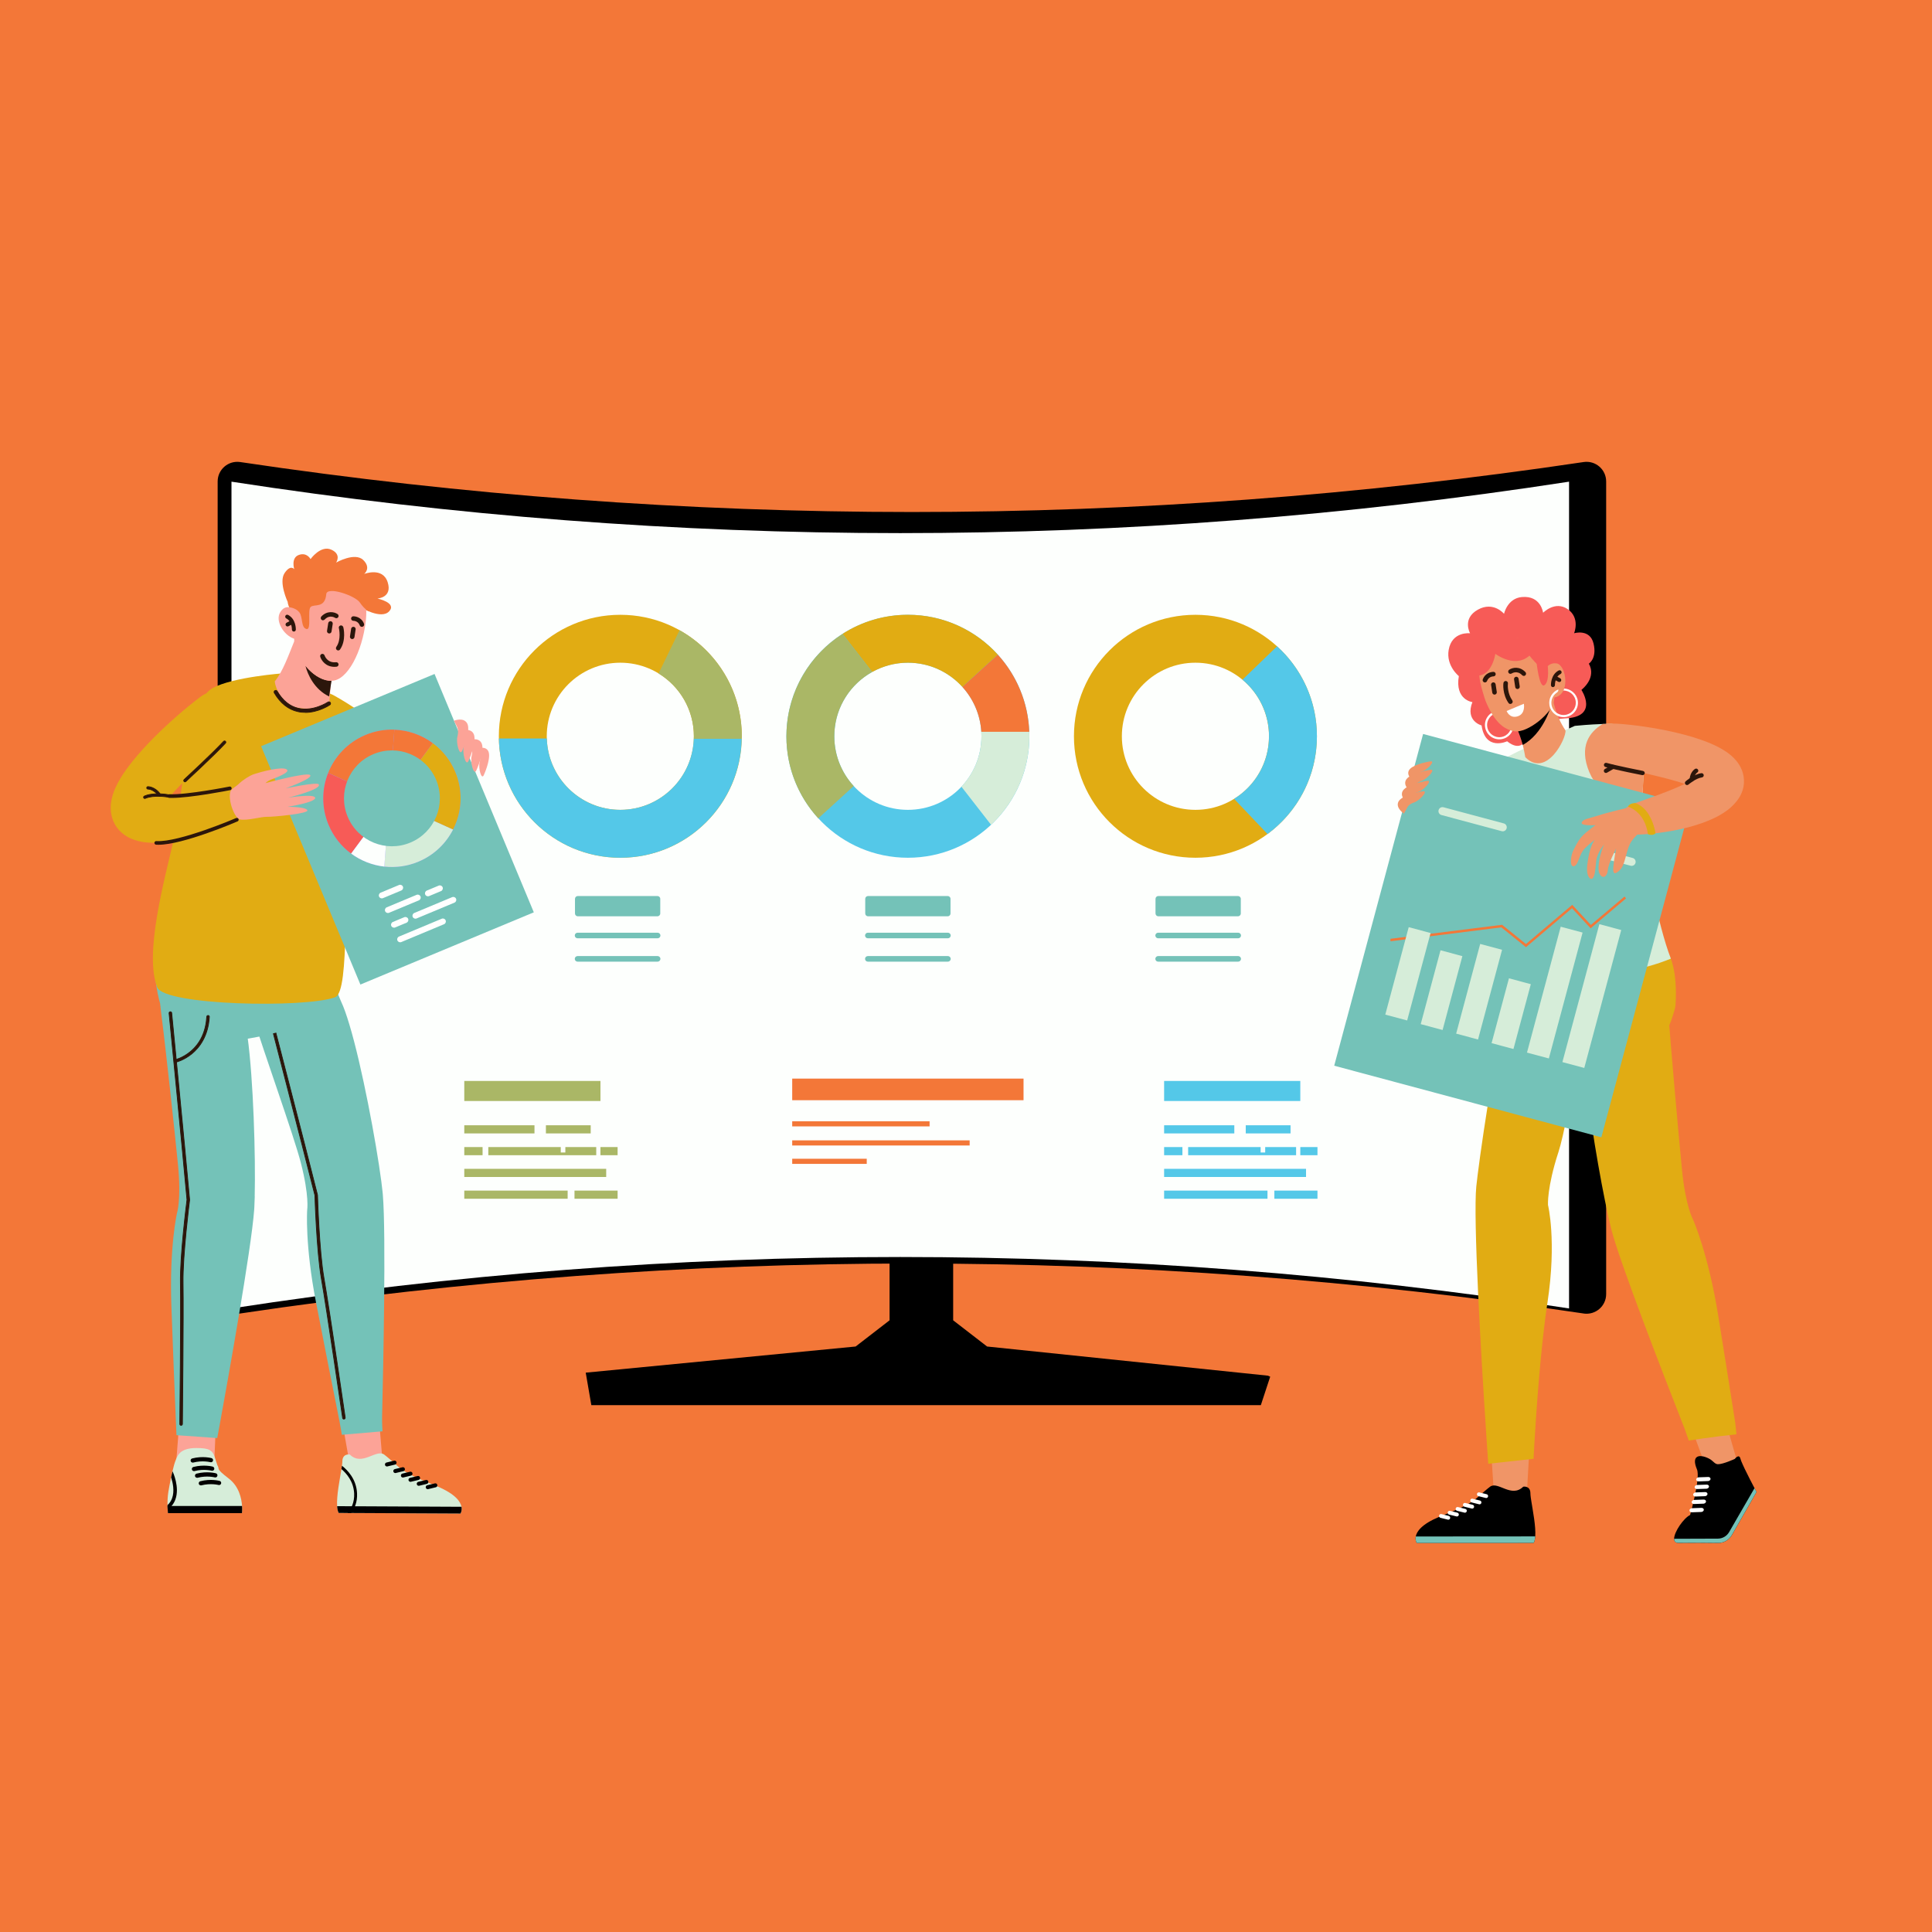 <svg width="640" height="640" viewBox="0 0 640 640" fill="none" xmlns="http://www.w3.org/2000/svg">
<rect x="0" y="0" width="640" height="640" fill="#808080" stroke="none"/>
<g clip-path="url(#clip0_1326_1149)">
<rect width="640" height="640" fill="#F37738"/>
<path d="M613.34 0H26.66C11.936 0 0 11.936 0 26.66V613.34C0 628.064 11.936 640 26.66 640H613.34C628.064 640 640 628.064 640 613.34V26.66C640 11.936 628.064 0 613.34 0Z" fill="#F37738"/>
<path d="M417.669 465.48L420.769 456.04L420.029 455.71L326.989 446.05L315.749 437.37V350.42H294.679V437.37L283.439 446.05L194.029 454.71L195.889 465.48H417.669Z" fill="black"/>
<path d="M306.031 408.23H305.901C302.576 408.23 299.881 410.925 299.881 414.25V439.58C299.881 442.905 302.576 445.6 305.901 445.6H306.031C309.356 445.6 312.051 442.905 312.051 439.58V414.25C312.051 410.925 309.356 408.23 306.031 408.23Z" fill="black"/>
<path d="M524.59 435.11C376.71 413.04 227.44 413.04 79.57 435.11C75.63 435.7 72.1 432.66 72.1 428.68V159.49C72.1 155.51 75.64 152.48 79.57 153.06C227.45 175.13 376.72 175.13 524.59 153.06C528.53 152.47 532.06 155.51 532.06 159.49V428.69C532.06 432.67 528.52 435.7 524.59 435.12V435.11Z" fill="black"/>
<path d="M519.77 433.44C372.57 410.72 223.88 410.72 76.68 433.44V159.56C223.88 182.28 372.57 182.28 519.77 159.56V433.44Z" fill="#FDFFFD"/>
<path d="M205.49 203.66C183.26 203.66 165.25 221.68 165.25 243.9C165.25 266.12 183.27 284.14 205.49 284.14C227.71 284.14 245.73 266.12 245.73 243.9C245.73 221.68 227.71 203.66 205.49 203.66ZM205.49 268.27C192.03 268.27 181.12 257.36 181.12 243.9C181.12 230.44 192.03 219.53 205.49 219.53C218.95 219.53 229.86 230.44 229.86 243.9C229.86 257.36 218.95 268.27 205.49 268.27Z" fill="#E1AC13"/>
<path d="M205.49 268.27C192.28 268.27 181.53 257.76 181.14 244.64H165.26C165.66 266.52 183.51 284.14 205.48 284.14C227.45 284.14 245.31 266.52 245.7 244.64H229.82C229.43 257.76 218.68 268.27 205.47 268.27H205.49Z" fill="#54C8E8"/>
<path d="M225.11 208.77L218.16 223.09C225.17 227.37 229.85 235.09 229.85 243.9C229.85 244.15 229.84 244.39 229.83 244.64H245.71C245.71 244.39 245.73 244.15 245.73 243.9C245.73 228.8 237.41 215.65 225.11 208.77Z" fill="#AAB766"/>
<path d="M300.75 203.66C278.52 203.66 260.51 221.68 260.51 243.9C260.51 266.12 278.53 284.14 300.75 284.14C322.97 284.14 340.99 266.12 340.99 243.9C340.99 221.68 322.97 203.66 300.75 203.66ZM300.75 268.27C287.29 268.27 276.38 257.36 276.38 243.9C276.38 230.44 287.29 219.53 300.75 219.53C314.21 219.53 325.12 230.44 325.12 243.9C325.12 257.36 314.21 268.27 300.75 268.27Z" fill="#54C8E8"/>
<path d="M300.75 219.53C307.92 219.53 314.35 222.63 318.81 227.56L330.54 216.86C323.18 208.75 312.56 203.65 300.75 203.65C292.77 203.65 285.35 205.98 279.1 209.98L288.93 222.61C292.43 220.66 296.46 219.53 300.76 219.53H300.75Z" fill="#E1AC13"/>
<path d="M340.951 242.43C340.591 232.6 336.711 223.68 330.541 216.87L318.811 227.57C322.411 231.55 324.731 236.72 325.071 242.43H340.961H340.951Z" fill="#F37738"/>
<path d="M288.92 222.62L279.09 209.99C268.31 216.89 261.03 228.79 260.54 242.43C260.52 242.92 260.5 243.41 260.5 243.91C260.5 254.39 264.51 263.93 271.07 271.09L282.8 260.39C278.81 256.05 276.37 250.26 276.37 243.9C276.37 243.4 276.39 242.91 276.42 242.42C276.93 233.88 281.85 226.55 288.91 222.61L288.92 222.62Z" fill="#AAB766"/>
<path d="M340.99 243.9C340.99 243.4 340.97 242.91 340.95 242.42H325.06C325.09 242.91 325.11 243.4 325.11 243.9C325.11 250.36 322.59 256.24 318.48 260.6L328.3 273.22C336.11 265.88 340.99 255.47 340.99 243.91V243.9Z" fill="#D6EDD9"/>
<path d="M396 203.66C373.77 203.66 355.76 221.68 355.76 243.9C355.76 266.12 373.78 284.14 396 284.14C418.22 284.14 436.24 266.12 436.24 243.9C436.24 221.68 418.22 203.66 396 203.66ZM396 268.27C382.54 268.27 371.63 257.36 371.63 243.9C371.63 230.44 382.54 219.53 396 219.53C409.46 219.53 420.37 230.44 420.37 243.9C420.37 257.36 409.46 268.27 396 268.27Z" fill="#E1AC13"/>
<path d="M420.371 243.9C420.371 252.66 415.751 260.33 408.811 264.63L419.881 276.29C429.811 268.96 436.251 257.18 436.251 243.9C436.251 232.08 431.151 221.45 423.041 214.09L411.581 225.16C416.951 229.63 420.381 236.36 420.381 243.9H420.371Z" fill="#54C8E8"/>
<path d="M198.911 358.08H153.801V364.72H198.911V358.08Z" fill="#AAB766"/>
<path d="M177.051 372.76H153.801V375.46H177.051V372.76Z" fill="#AAB766"/>
<path d="M195.68 372.76H180.84V375.46H195.68V372.76Z" fill="#AAB766"/>
<path d="M187.28 379.98V381.78H185.76V379.98H161.76V382.68H197.51V379.98H187.28Z" fill="#AAB766"/>
<path d="M159.861 379.98H153.801V382.68H159.861V379.98Z" fill="#AAB766"/>
<path d="M204.59 379.98H198.9V382.68H204.59V379.98Z" fill="#AAB766"/>
<path d="M200.811 387.19H153.801V389.89H200.811V387.19Z" fill="#AAB766"/>
<path d="M188.041 394.4H153.801V397.1H188.041V394.4Z" fill="#AAB766"/>
<path d="M204.591 394.4H190.311V397.1H204.591V394.4Z" fill="#AAB766"/>
<path d="M430.741 358.08H385.631V364.72H430.741V358.08Z" fill="#54C8E8"/>
<path d="M408.881 372.76H385.631V375.46H408.881V372.76Z" fill="#54C8E8"/>
<path d="M427.51 372.76H412.67V375.46H427.51V372.76Z" fill="#54C8E8"/>
<path d="M419.11 379.98V381.78H417.6V379.98H393.59V382.68H429.35V379.98H419.11Z" fill="#54C8E8"/>
<path d="M391.691 379.98H385.631V382.68H391.691V379.98Z" fill="#54C8E8"/>
<path d="M436.43 379.98H430.74V382.68H436.43V379.98Z" fill="#54C8E8"/>
<path d="M432.641 387.19H385.631V389.89H432.641V387.19Z" fill="#54C8E8"/>
<path d="M419.871 394.4H385.631V397.1H419.871V394.4Z" fill="#54C8E8"/>
<path d="M436.43 394.4H422.15V397.1H436.43V394.4Z" fill="#54C8E8"/>
<path d="M217.791 296.82H191.401C190.887 296.82 190.471 297.236 190.471 297.75V302.6C190.471 303.114 190.887 303.53 191.401 303.53H217.791C218.304 303.53 218.721 303.114 218.721 302.6V297.75C218.721 297.236 218.304 296.82 217.791 296.82Z" fill="#74C2B8"/>
<path d="M217.84 308.97H191.33C190.817 308.97 190.4 309.384 190.4 309.895C190.4 310.406 190.817 310.82 191.33 310.82H217.84C218.354 310.82 218.77 310.406 218.77 309.895C218.77 309.384 218.354 308.97 217.84 308.97Z" fill="#74C2B8"/>
<path d="M217.84 316.71H191.33C190.817 316.71 190.4 317.124 190.4 317.635C190.4 318.146 190.817 318.56 191.33 318.56H217.84C218.354 318.56 218.77 318.146 218.77 317.635C218.77 317.124 218.354 316.71 217.84 316.71Z" fill="#74C2B8"/>
<path d="M313.939 296.82H287.549C287.036 296.82 286.619 297.236 286.619 297.75V302.6C286.619 303.114 287.036 303.53 287.549 303.53H313.939C314.453 303.53 314.869 303.114 314.869 302.6V297.75C314.869 297.236 314.453 296.82 313.939 296.82Z" fill="#74C2B8"/>
<path d="M314.001 308.97H287.491C286.977 308.97 286.561 309.384 286.561 309.895C286.561 310.406 286.977 310.82 287.491 310.82H314.001C314.514 310.82 314.931 310.406 314.931 309.895C314.931 309.384 314.514 308.97 314.001 308.97Z" fill="#74C2B8"/>
<path d="M314.001 316.71H287.491C286.977 316.71 286.561 317.124 286.561 317.635C286.561 318.146 286.977 318.56 287.491 318.56H314.001C314.514 318.56 314.931 318.146 314.931 317.635C314.931 317.124 314.514 316.71 314.001 316.71Z" fill="#74C2B8"/>
<path d="M410.099 296.82H383.709C383.196 296.82 382.779 297.236 382.779 297.75V302.6C382.779 303.114 383.196 303.53 383.709 303.53H410.099C410.613 303.53 411.029 303.114 411.029 302.6V297.75C411.029 297.236 410.613 296.82 410.099 296.82Z" fill="#74C2B8"/>
<path d="M410.161 308.97H383.651C383.137 308.97 382.721 309.384 382.721 309.895C382.721 310.406 383.137 310.82 383.651 310.82H410.161C410.674 310.82 411.091 310.406 411.091 309.895C411.091 309.384 410.674 308.97 410.161 308.97Z" fill="#74C2B8"/>
<path d="M410.161 316.71H383.651C383.137 316.71 382.721 317.124 382.721 317.635C382.721 318.146 383.137 318.56 383.651 318.56H410.161C410.674 318.56 411.091 318.146 411.091 317.635C411.091 317.124 410.674 316.71 410.161 316.71Z" fill="#74C2B8"/>
<path d="M339.06 357.3H262.43V364.46H339.06V357.3Z" fill="#F37738"/>
<path d="M307.94 371.43H262.43V373.13H307.94V371.43Z" fill="#F37738"/>
<path d="M321.21 377.76H262.43V379.46H321.21V377.76Z" fill="#F37738"/>
<path d="M287.12 383.85H262.43V385.55H287.12V383.85Z" fill="#F37738"/>
<path d="M125.45 468.99L126.7 483.87L115.67 484.04L113.16 469.74L125.45 468.99Z" fill="#FCA397"/>
<path d="M152.53 501.38L112.2 501.18C111.9 500.63 111.74 499.86 111.68 498.94C111.44 495.53 112.56 490.09 113.11 486.66C113.18 486.26 113.23 485.89 113.28 485.55C113.36 484.98 113.41 484.5 113.41 484.15C113.42 481.35 115.9 481.84 115.9 481.84C119.96 485.86 124.61 479.88 127.3 481.87C127.3 481.87 128.46 482.71 131.65 485.61C134.84 488.51 140.27 490.43 144.9 492.4C150.87 494.93 152.56 497.44 152.88 499.16C153.13 500.52 152.54 501.4 152.54 501.4L152.53 501.38Z" fill="#D6EDD9"/>
<path d="M152.53 501.38L112.2 501.18C111.9 500.63 111.74 499.86 111.68 498.94L152.87 499.14C153.12 500.5 152.53 501.38 152.53 501.38Z" fill="black"/>
<path d="M116.319 501.2H115.119C116.319 499.83 117.449 497.74 117.319 494.75C117.149 490.76 114.769 488.07 113.109 486.66C113.179 486.26 113.229 485.89 113.279 485.55C115.059 486.93 118.069 489.94 118.279 494.71C118.409 497.57 117.459 499.7 116.319 501.21V501.2Z" fill="black"/>
<path d="M130.949 487.97C130.649 487.97 130.379 487.76 130.309 487.46C130.219 487.1 130.439 486.74 130.799 486.66L133.319 486.05C133.679 485.96 134.039 486.18 134.119 486.54C134.209 486.9 133.989 487.26 133.629 487.34L131.109 487.95C131.059 487.96 130.999 487.97 130.949 487.97Z" fill="black"/>
<path d="M128.18 485.79C127.88 485.79 127.61 485.58 127.54 485.28C127.45 484.92 127.67 484.56 128.03 484.48L130.55 483.87C130.91 483.78 131.27 484 131.35 484.36C131.44 484.72 131.22 485.08 130.86 485.16L128.34 485.77C128.29 485.78 128.23 485.79 128.18 485.79Z" fill="black"/>
<path d="M133.461 489.45C133.161 489.45 132.891 489.25 132.821 488.94C132.731 488.58 132.951 488.22 133.311 488.14L135.831 487.53C136.191 487.44 136.551 487.66 136.631 488.02C136.721 488.38 136.501 488.74 136.141 488.82L133.621 489.43C133.571 489.44 133.511 489.45 133.461 489.45Z" fill="black"/>
<path d="M135.971 490.87C135.671 490.87 135.401 490.66 135.331 490.36C135.241 490 135.461 489.64 135.821 489.56L138.341 488.95C138.701 488.86 139.061 489.08 139.141 489.44C139.231 489.8 139.011 490.16 138.651 490.24L136.131 490.85C136.081 490.86 136.021 490.87 135.971 490.87Z" fill="black"/>
<path d="M138.711 492.19C138.411 492.19 138.141 491.98 138.071 491.68C137.981 491.32 138.201 490.96 138.561 490.88L141.081 490.27C141.441 490.18 141.801 490.4 141.881 490.76C141.971 491.12 141.751 491.48 141.391 491.56L138.871 492.17C138.821 492.18 138.761 492.19 138.711 492.19Z" fill="black"/>
<path d="M141.689 493.31C141.389 493.31 141.119 493.11 141.049 492.8C140.959 492.44 141.179 492.08 141.539 492L144.059 491.39C144.419 491.3 144.779 491.52 144.859 491.88C144.949 492.24 144.729 492.6 144.369 492.68L141.849 493.29C141.799 493.3 141.739 493.31 141.689 493.31Z" fill="black"/>
<path d="M126.319 391.37C126.489 392.68 126.629 393.88 126.739 394.92C126.769 395.19 126.789 395.46 126.819 395.76C127.919 408.85 126.939 454.01 126.599 468.13C126.579 468.6 126.579 469.04 126.569 469.43C126.519 471.31 126.719 474.14 126.719 474.14L113.239 475.29C113.239 475.29 112.799 472.5 112.439 470.69C112.349 470.25 112.249 469.77 112.149 469.26C110.649 461.74 107.429 445.61 104.689 431.46C100.959 412.26 101.759 400.84 101.759 400.84C101.759 400.84 102.519 396.26 99.639 385.13C97.259 375.91 87.049 347.6 84.179 337.86C83.599 335.89 85.569 333.75 85.569 333.75C85.569 333.75 104.299 320.84 110.609 326.6C111.099 327.05 112.769 331.34 113.079 331.97C113.849 333.57 114.769 336.17 115.749 339.44C119.849 353 124.599 378.24 126.319 391.37Z" fill="#74C2B8"/>
<path d="M113.999 470.09C113.759 470.12 113.539 469.96 113.509 469.72C113.459 469.36 108.309 434.08 106.459 423.49C104.899 414.56 104.359 397.03 104.329 395.98C100.109 379.15 88.979 336.26 88.869 335.83C88.809 335.6 88.949 335.36 89.179 335.3C89.409 335.24 89.649 335.38 89.709 335.61C89.819 336.04 100.969 379.02 105.179 395.82C105.179 395.85 105.189 395.88 105.189 395.91C105.189 396.09 105.719 414.24 107.309 423.34C109.159 433.94 114.309 469.24 114.359 469.6C114.389 469.84 114.229 470.06 113.999 470.09Z" fill="#2C160B"/>
<path d="M113.92 470.22C113.81 470.22 113.69 470.18 113.59 470.11C113.47 470.02 113.39 469.89 113.37 469.74C113.16 468.29 108.15 433.99 106.32 423.51C104.76 414.54 104.21 396.73 104.19 395.98C100 379.28 88.84 336.25 88.74 335.85C88.66 335.55 88.84 335.24 89.14 335.17C89.44 335.09 89.75 335.27 89.82 335.57C89.92 335.97 101.11 379.09 105.29 395.78C105.3 395.82 105.31 395.86 105.31 395.9C105.33 396.65 105.87 414.36 107.43 423.31C109.29 433.96 114.43 469.22 114.48 469.57C114.52 469.87 114.32 470.16 114.01 470.2C114.01 470.2 113.99 470.2 113.98 470.2C113.96 470.2 113.93 470.2 113.91 470.2L113.92 470.22ZM89.28 335.41C89.28 335.41 89.23 335.41 89.2 335.41C89.12 335.43 89.05 335.48 89.01 335.55C88.97 335.62 88.96 335.71 88.98 335.79C89.08 336.19 100.24 379.22 104.44 395.94C104.47 396.72 105.01 414.51 106.57 423.46C108.4 433.95 113.41 468.24 113.62 469.7C113.63 469.78 113.68 469.86 113.74 469.91C113.81 469.96 113.89 469.98 113.97 469.97C114.14 469.94 114.25 469.79 114.23 469.62C114.18 469.27 109.03 434.01 107.18 423.36C105.62 414.39 105.08 396.66 105.06 395.91C105.06 395.88 105.06 395.86 105.06 395.84C100.88 379.16 89.69 336.03 89.59 335.63C89.55 335.49 89.43 335.4 89.29 335.4L89.28 335.41Z" fill="#2C160B"/>
<path d="M71.51 471.93L70.98 484.35L58.35 484.58L59.26 472.92L71.51 471.93Z" fill="#FCA397"/>
<path d="M55.49 498.59C55.49 498.69 55.49 498.78 55.49 498.88C55.49 499.32 55.52 499.71 55.54 500.04C55.58 500.78 55.64 501.23 55.64 501.23H80.15C80.15 501.23 80.27 500.28 80.18 498.87C80.02 496.37 79.19 492.41 75.8 489.8C71.17 486.22 72.96 486.96 72 485.33C71.89 485.15 71.06 482.37 70.97 482.18C70.17 480.48 69.44 479.68 65.05 479.68C59.23 479.68 58.71 482.51 58.09 483.99C57.83 484.61 57.48 485.9 57.12 487.45C56.97 488.07 56.83 488.73 56.68 489.4C56.32 491.09 55.99 492.85 55.76 494.26C55.52 495.77 55.47 497.32 55.49 498.57V498.59Z" fill="#D6EDD9"/>
<path d="M55.49 498.59C55.49 498.69 55.49 498.78 55.49 498.88C55.49 499.32 55.52 499.71 55.54 500.04C56.74 499.2 57.59 498.09 58.09 496.74C59.61 492.61 57.27 487.65 57.18 487.44L57.13 487.46C56.98 488.08 56.84 488.74 56.69 489.41C57.24 491.1 57.88 493.93 57 496.33C56.68 497.2 56.18 497.96 55.5 498.58L55.49 498.59Z" fill="black"/>
<path d="M55.5 498.88C55.53 500.28 55.64 501.24 55.64 501.24H80.15C80.15 501.24 80.27 500.29 80.18 498.88H55.5Z" fill="black"/>
<path d="M64.25 487.33C64.31 487.33 64.37 487.33 64.43 487.31C67.55 486.5 70.09 487.19 70.11 487.19C70.48 487.29 70.87 487.07 70.97 486.7C71.07 486.33 70.85 485.94 70.48 485.84C70.36 485.81 67.55 485.05 64.07 485.95C63.7 486.05 63.47 486.43 63.57 486.8C63.65 487.11 63.94 487.32 64.25 487.32V487.33Z" fill="black"/>
<path d="M63.84 484.51C63.9 484.51 63.96 484.51 64.02 484.49C67.14 483.68 69.68 484.37 69.7 484.37C70.07 484.47 70.46 484.25 70.56 483.88C70.66 483.51 70.44 483.12 70.07 483.02C69.95 482.99 67.14 482.23 63.66 483.13C63.29 483.23 63.06 483.61 63.16 483.98C63.24 484.3 63.53 484.5 63.84 484.5V484.51Z" fill="black"/>
<path d="M65.289 489.54C65.349 489.54 65.409 489.54 65.469 489.52C68.569 488.72 71.129 489.4 71.149 489.4C71.519 489.5 71.909 489.28 72.009 488.91C72.109 488.54 71.889 488.15 71.519 488.05C71.399 488.02 68.589 487.26 65.109 488.16C64.739 488.26 64.509 488.64 64.609 489.01C64.689 489.33 64.979 489.53 65.289 489.53V489.54Z" fill="black"/>
<path d="M66.53 492.06C66.59 492.06 66.65 492.06 66.71 492.04C69.81 491.24 72.37 491.92 72.39 491.92C72.76 492.02 73.15 491.8 73.25 491.43C73.35 491.06 73.13 490.67 72.76 490.57C72.64 490.54 69.83 489.78 66.35 490.68C65.98 490.78 65.75 491.16 65.85 491.53C65.93 491.84 66.22 492.05 66.53 492.05V492.06Z" fill="black"/>
<path d="M88.001 342.93C87.301 343.09 86.601 343.23 85.901 343.38C76.901 345.2 67.451 345.94 60.831 344.54C57.571 343.85 55.481 340.31 54.151 336.36C53.791 335.28 53.541 334.16 53.221 333.08C50.071 322.36 51.681 313.49 51.681 313.49L104.151 312.62C104.151 312.62 105.771 315.26 107.561 318.7C108.861 321.19 110.251 324.1 111.201 326.73C111.761 328.3 112.161 329.78 112.281 331C112.671 334.91 101.091 340 87.991 342.91L88.001 342.93Z" fill="#74C2B8"/>
<path d="M84.39 396.32C84.35 397.64 84.31 398.85 84.25 399.9C84.23 400.17 84.22 400.44 84.2 400.75C83.26 413.85 75.27 458.31 72.74 472.2C72.65 472.66 72.58 473.09 72.5 473.48C72.16 475.33 71.96 476.38 71.96 476.38L58.46 475.42C58.46 475.42 58.41 474.37 58.34 472.53C58.32 472.08 58.3 471.6 58.27 471.07C57.95 463.41 57.28 446.97 56.77 432.57C56.07 413.02 58.63 401.86 58.63 401.86C58.63 401.86 60.09 397.46 58.98 386.02C58.06 376.54 54.8 346.37 53.48 336.3C53.21 334.27 53.09 332.66 53.09 332.66C53.09 332.66 74.23 327.12 79.57 333.79C79.98 334.31 80.31 334.91 80.51 335.59C81.02 337.29 81.53 340 81.99 343.38C83.93 357.41 84.7 383.08 84.37 396.32H84.39Z" fill="#74C2B8"/>
<path d="M58.17 351.89C57.98 351.89 57.8 351.76 57.75 351.56C57.7 351.33 57.84 351.1 58.07 351.05C58.11 351.05 60.54 350.45 63.02 348.41C66.35 345.68 68.19 341.77 68.49 336.79C68.5 336.55 68.71 336.37 68.94 336.39C69.18 336.4 69.35 336.61 69.34 336.84C68.94 343.37 65.96 347.11 63.52 349.09C60.88 351.25 58.36 351.85 58.26 351.87C58.23 351.87 58.2 351.88 58.16 351.88L58.17 351.89Z" fill="#2C160B"/>
<path d="M58.17 352.01C57.91 352.01 57.69 351.83 57.63 351.58C57.56 351.28 57.75 350.99 58.04 350.92C58.06 350.92 60.46 350.35 62.94 348.31C66.24 345.6 68.06 341.72 68.37 336.78C68.37 336.63 68.45 336.5 68.56 336.4C68.67 336.3 68.81 336.25 68.96 336.26C69.26 336.28 69.5 336.54 69.48 336.84C69.08 343.41 66.07 347.18 63.62 349.18C60.95 351.36 58.41 351.96 58.3 351.99C58.26 351.99 58.22 352 58.18 352L58.17 352.01ZM68.92 336.52C68.85 336.52 68.78 336.55 68.72 336.59C68.66 336.64 68.62 336.72 68.62 336.8C68.31 341.81 66.45 345.75 63.1 348.51C60.6 350.57 58.13 351.17 58.1 351.17C57.94 351.21 57.84 351.37 57.87 351.53C57.91 351.69 58.07 351.79 58.23 351.76C58.34 351.74 60.82 351.15 63.45 349C65.86 347.03 68.82 343.32 69.22 336.84C69.23 336.67 69.1 336.53 68.94 336.52C68.94 336.52 68.93 336.52 68.92 336.52Z" fill="#2C160B"/>
<path d="M59.989 472.17C59.749 472.17 59.559 471.97 59.559 471.73C59.559 471.37 59.949 435.71 59.769 424.96C59.619 415.89 61.809 398.49 61.939 397.45C60.379 380.17 56.049 336.07 56.009 335.63C55.989 335.39 56.159 335.18 56.399 335.15C56.639 335.13 56.849 335.3 56.879 335.54C56.919 335.98 61.259 380.17 62.819 397.42C62.819 397.45 62.819 397.48 62.819 397.51C62.799 397.69 60.499 415.7 60.649 424.94C60.829 435.7 60.439 471.37 60.439 471.73C60.439 471.97 60.239 472.16 59.999 472.16L59.989 472.17Z" fill="#2C160B"/>
<path d="M59.99 472.29C59.68 472.29 59.43 472.03 59.43 471.72C59.45 470.25 59.82 435.57 59.64 424.96C59.49 416.05 61.57 399.31 61.81 397.43C60.33 380.99 56.34 340.3 55.89 335.71V335.64C55.87 335.49 55.91 335.35 56.01 335.23C56.11 335.11 56.24 335.04 56.39 335.03C56.7 335.01 56.97 335.23 57 335.53C57.04 335.94 61.38 380.1 62.94 397.41C62.94 397.45 62.94 397.49 62.94 397.53C62.85 398.28 60.62 415.86 60.77 424.94C60.95 435.57 60.57 470.26 60.56 471.73C60.56 472.04 60.31 472.29 60 472.29H59.99ZM56.44 335.27C56.44 335.27 56.42 335.27 56.41 335.27C56.33 335.27 56.25 335.32 56.2 335.38C56.15 335.44 56.12 335.53 56.13 335.61V335.68C56.59 340.27 60.58 380.96 62.06 397.43C61.82 399.33 59.74 416.05 59.89 424.95C60.07 435.56 59.69 470.25 59.68 471.72C59.68 471.89 59.82 472.03 59.99 472.04C60.16 472.04 60.3 471.9 60.3 471.73C60.32 470.26 60.69 435.57 60.51 424.94C60.36 415.85 62.58 398.24 62.68 397.5C62.68 397.47 62.68 397.45 62.68 397.43C61.12 380.12 56.78 335.96 56.74 335.55C56.72 335.39 56.59 335.27 56.43 335.27H56.44Z" fill="#2C160B"/>
<path d="M93.96 223.03C93.96 223.03 77.09 224.23 70.389 227.96C61.33 233.02 60.679 264.56 57.539 278.18C54.4 291.79 47.709 316.06 52.099 327.08C54.48 333.06 100.73 334 110.95 330.38C116.34 328.47 112.81 291.72 117.5 276.45C122.19 261.18 127.32 250.98 126.61 244.16C126.04 238.62 110.3 230.2 110.3 230.2L93.96 223.04V223.03Z" fill="#E1AC13"/>
<path d="M95.26 199.3C95.26 199.3 92.26 192.85 94.26 189.86C96.26 186.87 97.47 188.56 97.47 188.56C97.47 188.56 96.3 184.8 98.99 183.83C101.68 182.86 102.87 185.21 102.87 185.21C102.87 185.21 106.22 180.5 109.74 182.08C113.26 183.66 111.34 186.36 111.34 186.36C111.34 186.36 117.56 182.82 120.32 185.5C123.08 188.19 120.64 190.13 120.64 190.13C120.64 190.13 126.77 187.72 128.42 192.86C130.07 197.99 125.03 198.27 125.03 198.27C125.03 198.27 131.54 199.65 128.92 202.5C126.3 205.35 119.51 201.21 119.51 201.21C119.51 201.21 98.94 196.22 95.26 199.31V199.3Z" fill="#F37738"/>
<path d="M91.029 225.71C91.259 228.5 93.839 232.67 96.029 233.71C99.429 235.33 105.959 234.85 109.029 233.71L109.579 226.62L109.809 225.54L110.249 223.48L99.119 212.3L98.479 211.65L98.049 211.21L97.779 211.64L97.469 212.14L97.489 212.38C95.469 217.34 93.709 222.4 91.029 225.71Z" fill="#FCA397"/>
<path d="M109.029 230.71C104.109 228.38 101.879 223.36 101.199 220.58C103.319 223.18 106.099 225.17 108.919 225.48C109.219 225.51 109.519 225.53 109.809 225.53L109.029 230.71Z" fill="#2C160B"/>
<path d="M109.821 225.53C109.531 225.53 109.241 225.51 108.931 225.48C103.401 224.86 98.051 217.85 97.501 212.38C97.501 212.3 97.491 212.22 97.481 212.14C97.471 211.96 97.451 211.78 97.451 211.6C97.431 211.6 97.401 211.58 97.381 211.57C93.921 210.39 91.101 205.68 92.811 202.83C93.741 201.29 94.871 201.01 95.831 201.16C95.731 199.56 95.751 198 95.971 196.69C96.861 191.48 102.291 185.01 111.861 189.04C121.431 193.07 121.741 200.74 121.161 205.78C120.031 215.7 115.141 225.52 109.821 225.52V225.53Z" fill="#FCA397"/>
<path d="M95.82 201.16C95.82 201.16 98.08 201.35 99.21 202.91C100.34 204.47 99.67 207.85 101.49 208.36C103.31 208.87 101.75 202.08 102.93 201.04C104.11 200 107.67 201.63 108.08 196.82C108.31 194.11 117.66 197.29 119.21 199.59C120.76 201.89 123.2 204 123.33 200.98C123.46 197.97 117.87 188.93 111.85 187.69C105.83 186.45 99.32 186.67 96.64 192.43C93.96 198.19 95.82 201.16 95.82 201.16Z" fill="#F37738"/>
<path d="M97.349 209.21C97.349 209.21 97.219 209.2 97.189 209.19C96.899 209.12 96.689 208.84 96.699 208.53C96.699 208.53 96.719 207.8 96.459 206.97C96.009 207.19 95.669 207.39 95.589 207.43C95.429 207.53 95.249 207.55 95.079 207.5C94.919 207.46 94.769 207.35 94.679 207.2C94.499 206.88 94.609 206.48 94.919 206.3C94.969 206.27 95.359 206.05 95.889 205.78C95.599 205.38 95.249 205.07 94.829 204.86C94.669 204.78 94.559 204.64 94.509 204.48C94.459 204.31 94.469 204.14 94.549 203.98C94.629 203.82 94.769 203.71 94.929 203.66C95.099 203.61 95.269 203.62 95.429 203.7C98.089 205.08 98.009 208.43 97.999 208.58C97.989 208.93 97.689 209.21 97.339 209.21H97.349Z" fill="#2C160B"/>
<path d="M119.871 207.65C119.571 207.65 119.281 207.47 119.171 207.16C118.621 205.69 117.211 205.65 117.051 205.65C116.641 205.65 116.301 205.31 116.301 204.9C116.301 204.49 116.641 204.15 117.051 204.15C117.321 204.15 119.671 204.22 120.581 206.63C120.731 207.02 120.531 207.45 120.141 207.6C120.051 207.63 119.961 207.65 119.881 207.65H119.871Z" fill="#2C160B"/>
<path d="M112.03 215.46C111.88 215.46 111.73 215.42 111.6 215.32C111.26 215.08 111.18 214.61 111.42 214.28C113.13 211.86 112.29 208.21 112.28 208.18C112.12 207.8 112.3 207.39 112.68 207.23C113.06 207.06 113.51 207.27 113.68 207.65C113.85 208.03 114.72 212.21 112.64 215.15C112.49 215.36 112.26 215.47 112.03 215.47V215.46Z" fill="#2C160B"/>
<path d="M116.68 211.69C116.68 211.69 116.6 211.69 116.56 211.69C116.15 211.63 115.87 211.24 115.93 210.83L116.32 208.27C116.38 207.86 116.77 207.58 117.18 207.64C117.59 207.7 117.87 208.09 117.81 208.5L117.42 211.06C117.36 211.43 117.04 211.7 116.68 211.7V211.69Z" fill="#2C160B"/>
<path d="M109.08 209.84C109.08 209.84 109 209.84 108.96 209.84C108.55 209.78 108.27 209.39 108.33 208.98L108.73 206.42C108.79 206.01 109.18 205.73 109.59 205.79C110 205.85 110.28 206.24 110.22 206.65L109.82 209.21C109.76 209.58 109.44 209.85 109.08 209.85V209.84Z" fill="#2C160B"/>
<path d="M107.001 205.49C106.811 205.49 106.631 205.42 106.481 205.28C106.181 204.99 106.171 204.52 106.451 204.22C108.341 202.22 110.711 202.66 111.841 203.43C112.181 203.67 112.271 204.13 112.031 204.47C111.791 204.81 111.331 204.89 110.991 204.66C110.971 204.65 109.221 203.47 107.541 205.24C107.391 205.4 107.191 205.47 107.001 205.47V205.49Z" fill="#2C160B"/>
<path d="M110.789 220.9C107.909 220.9 106.459 218.78 106.089 217.57C105.969 217.17 106.189 216.75 106.579 216.63C106.979 216.51 107.389 216.73 107.519 217.12C107.559 217.24 108.399 219.7 111.319 219.37C111.719 219.32 112.099 219.62 112.149 220.03C112.199 220.44 111.899 220.81 111.489 220.86C111.249 220.89 111.009 220.9 110.789 220.9Z" fill="#2C160B"/>
<path d="M120.88 273.91C120.88 273.91 120.79 273.91 120.74 273.91C120.45 273.87 120.24 273.6 120.28 273.31C120.31 273.11 123 253.6 124.19 248.1C124.25 247.81 124.54 247.63 124.83 247.69C125.12 247.75 125.3 248.04 125.24 248.33C124.06 253.79 121.37 273.26 121.34 273.46C121.31 273.7 121.11 273.89 120.88 273.92V273.91Z" fill="black"/>
<path d="M141 284.09C141.26 284.07 141.46 283.84 141.45 283.57C141.24 280.23 143.65 276.53 143.67 276.5C143.82 276.27 143.76 275.97 143.53 275.82C143.3 275.67 143 275.73 142.85 275.96C142.74 276.12 140.24 279.98 140.47 283.63C140.49 283.9 140.72 284.11 140.99 284.09C140.99 284.09 140.99 284.09 141 284.09Z" fill="black"/>
<path d="M137.581 280.15C137.711 280.14 137.831 280.08 137.921 279.97C137.921 279.97 139.561 278.03 142.841 277.55C143.111 277.51 143.291 277.26 143.261 276.99C143.231 276.72 142.971 276.54 142.701 276.57C139.021 277.11 137.241 279.25 137.161 279.34C136.991 279.55 137.021 279.86 137.231 280.03C137.331 280.11 137.461 280.15 137.591 280.14L137.581 280.15Z" fill="black"/>
<path d="M143.949 223.262L86.502 247.187L119.385 326.143L176.832 302.218L143.949 223.262Z" fill="#74C2B8"/>
<path d="M150.821 255.69C155.661 267.28 150.191 280.6 138.601 285.45C127.011 290.29 113.691 284.82 108.841 273.23C104.001 261.64 109.471 248.32 121.061 243.47C132.651 238.63 145.971 244.1 150.821 255.69Z" fill="#9994FF"/>
<path d="M120.979 243.5C115.139 245.97 110.869 250.59 108.699 256.04L128.919 265.19L130.639 241.71C127.429 241.59 124.139 242.16 120.979 243.49V243.5Z" fill="#F37738"/>
<path d="M143.38 246.19C139.7 243.46 135.25 241.89 130.64 241.72L128.92 265.2L129.21 265.33L143.38 246.19Z" fill="#F37738"/>
<path d="M108.699 256.05C106.569 261.41 106.449 267.57 108.869 273.31C110.519 277.22 113.129 280.42 116.309 282.76L128.869 265.79L128.909 265.2L108.689 256.05H108.699Z" fill="#F75B57"/>
<path d="M128.921 265.2L128.881 265.79L129.211 265.33L128.921 265.2Z" fill="#9994FF"/>
<path d="M150.091 274.78L129.211 265.33L128.871 265.78L127.311 287.06C131.051 287.48 134.951 286.98 138.671 285.41C143.811 283.24 147.741 279.39 150.091 274.78Z" fill="#D6EDD9"/>
<path d="M116.32 282.76C119.54 285.13 123.34 286.62 127.32 287.07L128.88 265.79L116.32 282.76Z" fill="#FDFFFD"/>
<path d="M143.381 246.19L129.211 265.33L150.091 274.78C153.021 269.01 153.501 262.04 150.781 255.61C149.141 251.72 146.541 248.53 143.381 246.19Z" fill="#E1AC13"/>
<path d="M144.48 258.34C147.86 266.43 144.04 275.73 135.95 279.11C127.86 282.49 118.56 278.67 115.18 270.58C111.8 262.49 115.62 253.19 123.71 249.81C131.8 246.43 141.1 250.25 144.48 258.34Z" fill="#74C2B8"/>
<path d="M132.173 293.17L126.101 295.706C125.596 295.917 125.357 296.494 125.567 296.996C125.777 297.498 126.356 297.734 126.86 297.524L132.932 294.988C133.436 294.777 133.675 294.199 133.466 293.697C133.256 293.195 132.677 292.959 132.173 293.17Z" fill="white"/>
<path d="M138.001 296.428L128.119 300.556C127.614 300.767 127.375 301.345 127.585 301.847C127.794 302.348 128.373 302.585 128.878 302.374L138.76 298.246C139.265 298.035 139.504 297.457 139.294 296.955C139.085 296.454 138.506 296.217 138.001 296.428Z" fill="white"/>
<path d="M145.326 293.372L141.386 295.017C140.882 295.228 140.643 295.806 140.852 296.308C141.062 296.81 141.641 297.046 142.145 296.835L146.086 295.189C146.59 294.979 146.829 294.401 146.619 293.899C146.41 293.397 145.831 293.161 145.326 293.372Z" fill="white"/>
<path d="M133.909 303.841L130.144 305.414C129.639 305.624 129.4 306.202 129.61 306.704C129.82 307.206 130.399 307.442 130.903 307.231L134.668 305.659C135.173 305.448 135.412 304.87 135.202 304.368C134.992 303.866 134.413 303.63 133.909 303.841Z" fill="white"/>
<path d="M149.784 297.193L137.244 302.431C136.739 302.641 136.5 303.219 136.71 303.721C136.919 304.223 137.498 304.459 138.003 304.248L150.543 299.01C151.047 298.8 151.286 298.222 151.077 297.72C150.867 297.218 150.288 296.982 149.784 297.193Z" fill="white"/>
<path d="M146.329 304.341L132.183 310.25C131.679 310.461 131.439 311.038 131.649 311.54C131.859 312.042 132.438 312.278 132.942 312.068L147.088 306.159C147.592 305.948 147.831 305.371 147.622 304.869C147.412 304.367 146.833 304.131 146.329 304.341Z" fill="white"/>
<path d="M150.391 238.75C150.391 238.75 153.431 237.48 154.711 239.54C155.981 241.6 153.921 246.94 153.071 248.77C152.221 250.59 150.991 246.01 151.531 243.98C152.061 241.94 151.421 240.81 151.421 240.81L150.391 238.76V238.75Z" fill="#FCA397"/>
<path d="M154.9 245.37C154.9 245.37 158.15 243.92 159.42 245.99C160.69 248.05 158.63 253.39 157.78 255.22C156.93 257.04 155.7 252.46 156.24 250.43C156.77 248.39 156.06 247.51 156.06 247.51L154.9 245.38V245.37Z" fill="#FCA397"/>
<path d="M157.68 248.14C157.68 248.14 160.55 246.86 161.67 248.68C162.79 250.5 160.98 255.22 160.23 256.83C159.48 258.44 158.39 254.4 158.87 252.6C159.34 250.8 158.71 250.02 158.71 250.02L157.69 248.14H157.68Z" fill="#FCA397"/>
<path d="M152.279 242.29C152.279 242.29 155.529 240.84 156.799 242.91C158.069 244.97 156.009 250.31 155.159 252.14C154.309 253.96 153.079 249.39 153.619 247.35C154.149 245.31 153.439 244.43 153.439 244.43L152.279 242.3V242.29Z" fill="#FCA397"/>
<path d="M77.7 260.25C77.54 260.28 77.34 260.32 77.15 260.36L76.57 260.48L75.4 260.73C74.62 260.9 73.84 261.07 73.06 261.22C71.5 261.55 69.95 261.86 68.4 262.16C65.31 262.75 62.23 263.28 59.28 263.62C58.54 263.7 57.81 263.78 57.09 263.84C56.37 263.9 55.67 263.94 54.99 263.96C54.31 263.98 53.65 263.99 53.03 263.96C52.41 263.94 51.83 263.9 51.34 263.82C50.85 263.75 50.44 263.64 50.2 263.55C50.1 263.5 50.01 263.46 50.02 263.44C50.02 263.44 50.01 263.44 50.02 263.43C50.03 263.43 50.05 263.43 50.06 263.43C50.06 263.43 50.11 263.43 50.13 263.45C50.14 263.45 50.16 263.45 50.17 263.46L50.21 263.48L50.29 263.52C50.49 263.63 50.75 263.8 51.01 264.02C51.28 264.25 51.57 264.55 51.81 264.89C52.06 265.24 52.28 265.62 52.44 266.01C52.6 266.39 52.7 266.74 52.75 267.05C52.81 267.35 52.83 267.6 52.84 267.8C52.84 267.99 52.84 268.14 52.84 268.24C52.83 268.44 52.82 268.49 52.85 268.45C52.91 268.38 53.08 268.03 53.34 267.64C53.6 267.24 53.92 266.77 54.29 266.27C55.03 265.28 55.93 264.21 56.89 263.14C57.85 262.07 58.88 260.98 59.94 259.9C61 258.81 62.1 257.74 63.22 256.66C65.46 254.51 67.77 252.37 70.12 250.24L73.65 247.05L77.14 243.92L77.24 243.83C80.72 240.71 81.02 235.36 77.9 231.88C74.96 228.59 69.99 228.17 66.52 230.75L65.97 231.16L65.45 231.56L64.43 232.35C63.76 232.88 63.1 233.42 62.44 233.95C61.78 234.49 61.13 235.03 60.48 235.58C59.83 236.13 59.19 236.68 58.55 237.25C55.99 239.5 53.48 241.82 51.04 244.28C48.59 246.74 46.21 249.31 43.89 252.19C42.74 253.64 41.59 255.15 40.49 256.87C39.94 257.73 39.39 258.66 38.85 259.69C38.32 260.74 37.78 261.88 37.33 263.37C37.11 264.11 36.9 264.96 36.77 265.98C36.71 266.48 36.67 267.05 36.67 267.64C36.67 268.25 36.72 268.91 36.84 269.62C36.97 270.34 37.17 271.09 37.47 271.85C37.78 272.61 38.19 273.37 38.68 274.05C39.17 274.73 39.73 275.34 40.3 275.84C40.87 276.34 41.46 276.76 42.01 277.08L42.22 277.2L42.32 277.26L42.4 277.3L42.71 277.46C42.91 277.56 43.13 277.67 43.33 277.75L43.93 278C44.13 278.09 44.32 278.14 44.51 278.21C45.29 278.48 46 278.65 46.69 278.8C48.06 279.07 49.28 279.16 50.43 279.19C52.72 279.23 54.71 279 56.62 278.69C58.52 278.38 60.32 277.95 62.06 277.48C65.55 276.52 68.83 275.34 72.02 274.01C73.62 273.35 75.18 272.64 76.73 271.9C77.5 271.52 78.27 271.14 79.04 270.75C79.42 270.55 79.8 270.35 80.19 270.14L80.77 269.83L81.37 269.5C83.8 268.15 84.67 265.09 83.32 262.66C82.25 260.74 80.12 259.8 78.07 260.15L77.69 260.22L77.7 260.25Z" fill="#E1AC13"/>
<path d="M76.311 262.27C76.581 261.29 78.191 260.58 79.141 259.64C80.401 258.4 82.671 256.93 84.171 256.43C86.421 255.69 93.171 253.86 94.891 254.83C96.611 255.79 90.911 257.82 89.751 258.26C88.591 258.7 87.961 259.42 87.961 259.42C87.961 259.42 101.391 255.79 102.671 256.71C103.951 257.63 96.511 260.46 94.661 261.15C94.661 261.15 104.941 258.98 105.561 259.81C106.821 261.49 95.481 264.23 95.481 264.23C95.481 264.23 104.221 262.84 104.401 264.28C104.601 265.81 95.241 267.27 95.241 267.27C95.241 267.27 101.071 267.2 101.801 268.37C102.531 269.54 90.301 270.64 88.401 270.58C86.501 270.52 81.901 271.93 79.471 271.44C77.821 271.1 75.471 265.38 76.311 262.28V262.27Z" fill="#FCA397"/>
<path d="M61.089 258.95C61.239 259.02 61.429 259 61.569 258.88C61.659 258.79 70.889 250.28 74.699 246.17C74.859 246 74.849 245.73 74.679 245.57C74.509 245.41 74.239 245.42 74.079 245.59C70.299 249.68 61.089 258.17 60.999 258.26C60.829 258.42 60.819 258.69 60.979 258.86C61.019 258.9 61.059 258.93 61.109 258.95H61.089Z" fill="#2C160B"/>
<path d="M61.279 259.12C61.199 259.12 61.119 259.1 61.039 259.06C60.979 259.03 60.929 258.99 60.879 258.94C60.669 258.72 60.689 258.37 60.909 258.16C61.879 257.26 70.379 249.39 73.979 245.5C74.189 245.28 74.539 245.27 74.759 245.47C74.979 245.68 74.999 246.02 74.789 246.25C70.959 250.38 61.739 258.89 61.649 258.97C61.549 259.07 61.409 259.12 61.279 259.12ZM61.149 258.84C61.259 258.89 61.389 258.88 61.489 258.79C61.579 258.71 70.789 250.21 74.609 246.08C74.719 245.96 74.709 245.77 74.589 245.66C74.469 245.55 74.279 245.55 74.159 245.68C70.549 249.58 62.039 257.46 61.089 258.34C61.019 258.41 60.979 258.48 60.979 258.56C60.979 258.64 60.999 258.72 61.059 258.78C61.089 258.81 61.119 258.83 61.149 258.85V258.84Z" fill="#2C160B"/>
<path d="M47.76 264.45C47.87 264.51 48 264.52 48.12 264.47C50.87 263.25 55.42 264.02 55.46 264.03C55.68 264.07 55.89 263.92 55.93 263.7C55.97 263.48 55.82 263.27 55.6 263.23C55.4 263.2 50.76 262.41 47.79 263.73C47.59 263.82 47.49 264.06 47.59 264.26C47.63 264.34 47.69 264.41 47.76 264.45Z" fill="#2C160B"/>
<path d="M47.961 264.63C47.87 264.63 47.781 264.61 47.7 264.56C47.6 264.5 47.52 264.42 47.48 264.31C47.42 264.18 47.42 264.04 47.48 263.9C47.531 263.77 47.63 263.66 47.761 263.61C50.681 262.31 55.141 263.01 55.641 263.1C55.781 263.12 55.901 263.2 55.98 263.32C56.06 263.44 56.09 263.58 56.071 263.71C56.02 264 55.751 264.19 55.461 264.14C55.41 264.14 50.901 263.38 48.191 264.58C48.12 264.61 48.05 264.63 47.98 264.63H47.961ZM47.821 264.34C47.901 264.38 47.99 264.39 48.071 264.35C50.85 263.12 55.441 263.89 55.48 263.9C55.63 263.93 55.781 263.82 55.8 263.67C55.81 263.6 55.8 263.52 55.751 263.46C55.711 263.4 55.641 263.36 55.571 263.35C55.081 263.27 50.691 262.57 47.84 263.84C47.77 263.87 47.721 263.92 47.691 263.99C47.66 264.06 47.67 264.14 47.691 264.2C47.711 264.25 47.751 264.3 47.81 264.33L47.821 264.34Z" fill="#2C160B"/>
<path d="M52.64 263.74C52.77 263.81 52.94 263.81 53.07 263.72C53.25 263.59 53.29 263.34 53.17 263.16C51.34 260.58 49.09 260.6 49 260.6C48.78 260.6 48.6 260.79 48.61 261.01C48.61 261.23 48.8 261.41 49.02 261.4C49.1 261.4 50.95 261.4 52.52 263.62C52.56 263.67 52.6 263.71 52.65 263.74H52.64Z" fill="#2C160B"/>
<path d="M52.841 263.91C52.751 263.91 52.661 263.89 52.581 263.84C52.511 263.8 52.461 263.75 52.411 263.69C50.911 261.57 49.161 261.52 49.021 261.52C49.021 261.52 49.011 261.52 49.001 261.52C48.721 261.52 48.481 261.29 48.471 261C48.471 260.86 48.521 260.73 48.621 260.62C48.721 260.52 48.851 260.46 48.991 260.46C49.091 260.46 51.411 260.44 53.271 263.07C53.441 263.31 53.381 263.64 53.141 263.81C53.051 263.87 52.941 263.91 52.831 263.91H52.841ZM52.701 263.63C52.791 263.68 52.911 263.68 53.001 263.62C53.121 263.53 53.151 263.36 53.071 263.23C51.341 260.79 49.241 260.72 49.021 260.72H49.001C48.931 260.72 48.861 260.75 48.811 260.81C48.761 260.87 48.731 260.93 48.731 261.01C48.731 261.16 48.861 261.28 49.011 261.28H49.021C49.171 261.28 51.041 261.33 52.621 263.55C52.641 263.58 52.671 263.61 52.711 263.63H52.701Z" fill="#2C160B"/>
<path d="M100.02 235.94C104.89 236.4 109.08 233.61 109.28 233.48C109.53 233.31 109.6 232.97 109.43 232.72C109.26 232.47 108.92 232.4 108.67 232.57C108.6 232.62 103.83 235.77 98.88 234.65C96.05 234.01 93.68 232.1 91.82 228.97C91.67 228.71 91.33 228.62 91.07 228.78C90.81 228.93 90.72 229.27 90.88 229.53C92.89 232.93 95.51 235.02 98.65 235.72C99.11 235.82 99.58 235.9 100.03 235.94H100.02Z" fill="#2C160B"/>
<path d="M101.109 236.11C100.749 236.11 100.379 236.09 100.009 236.06C99.539 236.02 99.069 235.94 98.609 235.84C95.429 235.13 92.789 233.02 90.759 229.59C90.569 229.27 90.679 228.86 90.999 228.67C91.319 228.48 91.739 228.59 91.919 228.91C93.749 232.01 96.099 233.9 98.899 234.53C103.729 235.62 108.399 232.6 108.589 232.47C108.739 232.37 108.919 232.33 109.089 232.37C109.269 232.4 109.419 232.51 109.519 232.66C109.619 232.81 109.659 232.99 109.619 233.17C109.589 233.35 109.479 233.5 109.329 233.6C109.169 233.71 105.529 236.14 101.089 236.14L101.109 236.11ZM91.339 228.82C91.269 228.82 91.189 228.84 91.119 228.88C90.919 229 90.849 229.26 90.969 229.46C92.959 232.83 95.549 234.9 98.659 235.6C99.109 235.7 99.569 235.77 100.029 235.82C104.859 236.26 109.029 233.49 109.199 233.38C109.289 233.32 109.359 233.22 109.379 233.11C109.399 233 109.379 232.89 109.319 232.79C109.259 232.7 109.159 232.63 109.049 232.61C108.939 232.59 108.829 232.61 108.729 232.68C108.529 232.81 103.769 235.89 98.839 234.78C95.969 234.13 93.569 232.2 91.699 229.04C91.619 228.91 91.479 228.83 91.329 228.83L91.339 228.82Z" fill="#2C160B"/>
<path d="M56.871 264.32C56.561 264.32 56.271 264.32 56.001 264.3C55.671 264.29 55.411 264.01 55.431 263.67C55.441 263.34 55.721 263.11 56.061 263.1C61.891 263.36 75.881 260.59 76.021 260.56C76.341 260.5 76.661 260.71 76.731 261.03C76.791 261.36 76.581 261.67 76.261 261.74C75.711 261.85 63.211 264.32 56.881 264.32H56.871Z" fill="#2C160B"/>
<path d="M52.48 279.84C52.21 279.84 51.96 279.84 51.71 279.82C51.38 279.8 51.13 279.51 51.15 279.18C51.17 278.85 51.47 278.59 51.79 278.62C59.28 279.1 78.04 271.07 78.22 270.99C78.52 270.86 78.88 270.99 79.01 271.3C79.14 271.6 79.01 271.96 78.7 272.09C77.94 272.42 60.63 279.84 52.48 279.84Z" fill="#2C160B"/>
<path d="M572.529 474.02L575.469 484.19C571.919 487.17 568.419 486.82 564.939 485.59L561.369 475.83L572.519 474.03L572.529 474.02Z" fill="#F09567"/>
<path d="M581.88 494.22L580.49 496.65L580.03 497.46L573.7 508.52C572.77 510.15 571.02 511.15 569.14 511.13C565.75 511.09 560.2 511.05 555.98 511.11C554.97 511.12 554.57 510.58 554.57 509.75C554.57 507.43 557.77 502.85 559.87 501.87C559.87 501.87 563.35 489.63 562.15 486.78C560.09 481.91 563.12 481.67 566.07 483.15C567.57 483.9 567.97 485.02 569.08 485.04C570.83 485.06 574.68 483.28 574.68 483.28C574.68 483.28 576.09 481.39 576.55 483.25C576.64 483.64 576.93 484.34 577.33 485.21C577.52 485.63 577.73 486.08 577.96 486.57C579.02 488.77 580.4 491.44 581.21 492.98C581.62 493.75 581.87 494.23 581.87 494.23L581.88 494.22Z" fill="black"/>
<path d="M581.88 494.22L573.7 508.51C572.77 510.14 571.02 511.14 569.14 511.12C565.75 511.08 560.2 511.04 555.98 511.1C554.97 511.11 554.57 510.57 554.57 509.74L569.06 509.69C570.6 509.69 572.02 508.86 572.79 507.53L581.21 492.96C581.62 493.73 581.87 494.21 581.87 494.21L581.88 494.22Z" fill="#74C2B8"/>
<path d="M565.989 490.6C566.339 490.51 566.62 490.24 566.64 489.92C566.66 489.55 566.319 489.26 565.869 489.27L562.729 489.38C562.289 489.39 561.91 489.71 561.89 490.08C561.87 490.45 562.209 490.75 562.659 490.73L565.799 490.62C565.869 490.62 565.929 490.61 565.999 490.59L565.989 490.6Z" fill="white"/>
<path d="M563.759 500.83C564.109 500.74 564.389 500.47 564.409 500.15C564.429 499.78 564.089 499.49 563.639 499.5L560.499 499.61C560.059 499.62 559.679 499.94 559.659 500.32C559.639 500.69 559.979 500.99 560.429 500.97L563.569 500.86C563.639 500.86 563.699 500.85 563.769 500.83H563.759Z" fill="white"/>
<path d="M564.489 498.08C564.839 497.99 565.12 497.72 565.14 497.4C565.16 497.03 564.819 496.73 564.369 496.75L561.229 496.86C560.789 496.87 560.41 497.19 560.39 497.57C560.37 497.94 560.709 498.24 561.159 498.22L564.299 498.11C564.369 498.11 564.429 498.1 564.499 498.08H564.489Z" fill="white"/>
<path d="M564.98 495.6C565.33 495.51 565.61 495.24 565.63 494.92C565.65 494.55 565.31 494.26 564.86 494.27L561.72 494.38C561.28 494.39 560.9 494.71 560.88 495.09C560.86 495.46 561.2 495.76 561.65 495.74L564.79 495.63C564.86 495.63 564.92 495.62 564.99 495.6H564.98Z" fill="white"/>
<path d="M565.48 493.13C565.83 493.04 566.11 492.77 566.13 492.45C566.15 492.08 565.81 491.78 565.36 491.8L562.22 491.91C561.78 491.92 561.4 492.24 561.38 492.62C561.36 492.99 561.7 493.29 562.15 493.27L565.29 493.16C565.36 493.16 565.42 493.15 565.49 493.13H565.48Z" fill="white"/>
<path d="M506.581 480.83L505.771 495.24L494.911 495.33L493.961 480.71L506.581 480.83Z" fill="#F09567"/>
<path d="M469.299 511.13L508.059 511.1C508.349 510.58 508.499 509.83 508.569 508.95C508.809 505.67 507.759 500.44 507.249 497.14C507.189 496.75 507.129 496.39 507.089 496.07C507.019 495.52 506.969 495.06 506.969 494.72C506.969 492.03 504.589 492.49 504.589 492.49C500.669 496.34 496.229 490.58 493.629 492.47C493.629 492.47 492.509 493.27 489.439 496.04C486.369 498.81 481.129 500.64 476.679 502.51C470.929 504.92 469.299 507.32 468.989 508.98C468.739 510.29 469.309 511.13 469.309 511.13H469.299Z" fill="black"/>
<path d="M469.299 511.13L508.059 511.1C508.349 510.58 508.499 509.83 508.569 508.95L468.989 508.98C468.739 510.29 469.309 511.13 469.309 511.13H469.299Z" fill="#74C2B8"/>
<path d="M490.101 498.33C490.391 498.33 490.651 498.14 490.721 497.84C490.801 497.5 490.601 497.15 490.251 497.07L487.83 496.47C487.49 496.38 487.141 496.59 487.061 496.94C486.981 497.28 487.181 497.63 487.531 497.71L489.951 498.31C490.001 498.32 490.051 498.33 490.101 498.33Z" fill="white"/>
<path d="M492.319 496.24C492.609 496.24 492.869 496.05 492.939 495.75C493.019 495.41 492.819 495.06 492.469 494.98L490.049 494.38C489.709 494.29 489.359 494.5 489.279 494.85C489.199 495.19 489.399 495.54 489.749 495.62L492.169 496.22C492.219 496.23 492.269 496.24 492.319 496.24Z" fill="white"/>
<path d="M487.681 499.74C487.971 499.74 488.231 499.55 488.301 499.25C488.381 498.91 488.181 498.56 487.831 498.48L485.411 497.88C485.071 497.79 484.721 498 484.641 498.35C484.561 498.69 484.761 499.04 485.111 499.12L487.531 499.72C487.581 499.73 487.631 499.74 487.681 499.74Z" fill="white"/>
<path d="M485.261 501.1C485.551 501.1 485.811 500.91 485.881 500.61C485.961 500.27 485.761 499.92 485.411 499.84L482.991 499.24C482.651 499.15 482.301 499.36 482.221 499.71C482.141 500.05 482.341 500.4 482.691 500.48L485.111 501.08C485.161 501.09 485.211 501.1 485.261 501.1Z" fill="white"/>
<path d="M482.62 502.35C482.91 502.35 483.17 502.16 483.24 501.86C483.32 501.52 483.12 501.17 482.77 501.09L480.35 500.49C480.01 500.41 479.66 500.61 479.58 500.96C479.5 501.3 479.7 501.65 480.05 501.73L482.47 502.33C482.52 502.34 482.57 502.35 482.62 502.35Z" fill="white"/>
<path d="M479.761 503.42C480.051 503.42 480.311 503.23 480.381 502.93C480.461 502.59 480.261 502.24 479.911 502.16L477.491 501.56C477.151 501.47 476.801 501.68 476.721 502.03C476.641 502.37 476.841 502.72 477.191 502.8L479.611 503.4C479.661 503.41 479.711 503.42 479.761 503.42Z" fill="white"/>
<path d="M522.379 343.32C523.039 343.48 523.689 343.64 524.359 343.79C532.819 345.72 541.69 346.5 547.9 345.02C550.97 344.29 552.929 340.54 554.169 336.34C554.509 335.2 554.959 334.04 555.039 332.86C555.799 321.21 552.929 316.27 552.929 316.27L507.209 311.17C507.209 311.17 505.689 313.97 503.999 317.62C502.779 320.26 501.469 323.35 500.579 326.14C500.049 327.81 499.679 329.37 499.559 330.67C499.199 334.82 510.069 340.21 522.369 343.31L522.379 343.32Z" fill="#E1AC13"/>
<path d="M575.201 475.15C571.331 475.53 567.82 475.98 563.97 476.52C562.49 476.73 560.92 476.99 559.44 477.2C559.08 476.3 558.5 474.43 558.1 473.41C557.99 473.15 557.9 472.89 557.79 472.62C550.41 453.81 536.481 417.84 533.781 407.27C533.711 407.01 533.641 406.73 533.581 406.45C533.001 404.11 532.35 401.14 531.67 397.76C528.73 383.24 525.19 361.11 524.42 348.01C524.21 344.4 524.17 341.47 524.35 339.6C524.42 338.85 524.631 338.17 524.951 337.54C529.131 329.49 552.38 331.3 552.38 331.3C552.38 331.3 552.47 332.57 552.62 334.74C553.32 345.48 556.19 377.54 557.19 387.59C558.4 399.73 560.841 404 560.841 404C560.841 404 565.811 415.07 569.141 435.55C571.131 447.89 573.32 461.67 574.72 470.68C574.76 470.96 574.81 471.23 574.85 471.49C574.98 472.32 575.1 474.4 575.22 475.14L575.201 475.15Z" fill="#E1AC13"/>
<path d="M516.19 381.84C512.44 393.38 512.79 399.15 512.79 399.15C512.79 399.15 515.74 410.98 512.62 431.49C510.28 446.88 508.86 468.34 508.29 478.08C508.27 478.37 508.26 478.66 508.24 478.93C508.09 481.65 508.01 483.25 508.01 483.25L493 484.89C493 484.89 492.88 483.13 492.67 480.1C492.65 479.83 492.63 479.55 492.61 479.26C491.53 463.16 488.56 416.84 488.81 398.34C488.83 396.17 488.91 394.38 489.04 393.06C489.14 392.09 489.28 390.78 489.49 389.19C491.27 374.86 496.97 337.98 500.97 325.39C504.14 315.43 526.42 325.61 526.42 325.61C526.42 325.61 519.96 370.29 516.2 381.83L516.19 381.84Z" fill="#E1AC13"/>
<path d="M524.269 341.01C524.439 341.01 524.599 340.92 524.679 340.76C524.799 340.53 524.709 340.25 524.479 340.14C524.409 340.1 519.509 337.45 518.529 331.68C518.489 331.43 518.249 331.26 517.999 331.3C517.749 331.34 517.579 331.58 517.619 331.83C518.679 338.08 523.829 340.84 524.049 340.96C524.119 341 524.189 341.01 524.259 341.01H524.269Z" fill="#2F3470"/>
<path d="M475.98 268.26C476.03 268.4 476.09 268.6 476.14 268.78L476.3 269.33L476.63 270.44L477.28 272.66C477.71 274.14 478.15 275.61 478.6 277.06C479.5 279.96 480.42 282.83 481.46 285.47C481.72 286.13 481.98 286.78 482.25 287.4C482.52 288.02 482.79 288.62 483.08 289.18C483.37 289.74 483.64 290.26 483.92 290.71C484.19 291.16 484.48 291.54 484.68 291.77L484.75 291.86L484.81 291.92L484.84 291.95L484.86 291.97C484.86 291.97 484.89 291.99 484.9 292.01C484.94 292.03 484.94 292.01 484.86 291.93L484.75 291.85C484.75 291.85 484.65 291.78 484.61 291.75C484.52 291.69 484.4 291.62 484.29 291.55C484.07 291.42 483.79 291.28 483.5 291.18C482.92 290.95 482.23 290.81 481.61 290.8C480.99 290.78 480.45 290.87 480.04 290.98C479.64 291.09 479.36 291.2 479.15 291.3C478.76 291.49 478.65 291.6 478.63 291.6C478.61 291.6 478.68 291.53 478.78 291.41C478.98 291.17 479.28 290.76 479.59 290.29C480.22 289.35 480.89 288.16 481.54 286.92C482.2 285.68 482.83 284.36 483.46 283.02C484.72 280.33 485.91 277.52 487.09 274.68C488.27 271.84 489.42 268.95 490.58 266.06L492.31 261.71L494.04 257.41L494.07 257.33C495.52 253.73 499.61 251.98 503.22 253.42C506.52 254.74 508.26 258.29 507.43 261.64C507.32 262.08 507.23 262.46 507.12 262.86L506.81 264.05C506.6 264.84 506.38 265.63 506.15 266.41C505.7 267.98 505.22 269.54 504.72 271.09C503.73 274.2 502.65 277.29 501.47 280.37C500.88 281.91 500.27 283.45 499.62 284.99C498.98 286.53 498.29 288.06 497.57 289.61C496.85 291.15 496.07 292.69 495.21 294.26C494.78 295.04 494.33 295.83 493.84 296.63C493.35 297.43 492.82 298.24 492.23 299.08C491.63 299.92 490.96 300.78 490.09 301.72C489.65 302.19 489.15 302.68 488.53 303.2C487.91 303.72 487.14 304.29 486.04 304.84C485.47 305.12 484.83 305.39 484.04 305.6C483.24 305.81 482.31 305.95 481.28 305.93C480.26 305.91 479.17 305.7 478.22 305.33C477.75 305.15 477.29 304.93 476.89 304.7C476.69 304.58 476.48 304.46 476.31 304.34L476.04 304.15L475.91 304.05L475.85 304L475.82 303.97C475.1 303.41 474.52 302.85 474.01 302.29L473.65 301.88L473.47 301.67L473.31 301.47L472.99 301.07L472.7 300.68C471.95 299.64 471.4 298.65 470.92 297.69C470.44 296.74 470.04 295.82 469.7 294.91C469.35 294 469.05 293.12 468.78 292.24C468.51 291.36 468.27 290.49 468.05 289.63C467.19 286.19 466.65 282.84 466.29 279.5C466.11 277.83 465.98 276.16 465.9 274.5C465.86 273.67 465.83 272.83 465.82 271.99C465.82 271.57 465.82 271.15 465.82 270.73V270.09L465.84 269.42C465.89 266.58 468.24 264.32 471.08 264.37C473.3 264.41 475.17 265.85 475.85 267.84L475.98 268.23V268.26Z" fill="#F09567"/>
<path d="M485.869 293.94C485.719 293.94 485.579 293.85 485.539 293.7C484.799 291.18 481.739 286.88 481.709 286.83C481.599 286.68 481.639 286.48 481.789 286.37C481.939 286.26 482.139 286.3 482.249 286.45C482.379 286.63 485.399 290.89 486.169 293.51C486.219 293.68 486.119 293.87 485.949 293.92C485.919 293.92 485.899 293.93 485.869 293.93V293.94Z" fill="#80301A"/>
<path d="M486.12 290.1C486.04 290.1 485.96 290.08 485.9 290.02C485.9 290.02 484.97 289.27 483.11 288.78C482.93 288.73 482.83 288.55 482.88 288.38C482.93 288.2 483.11 288.1 483.28 288.15C485.3 288.68 486.28 289.49 486.32 289.52C486.46 289.64 486.48 289.84 486.36 289.98C486.3 290.05 486.21 290.09 486.12 290.1Z" fill="#80301A"/>
<path d="M502.271 321.57C514.861 321.69 533.621 325.73 553.491 317.56C549.021 305.97 545.611 285.33 545.551 285.03C545.171 283.08 544.851 280.67 544.611 277.99C544.521 277.04 544.451 276.06 544.381 275.05C544.321 274.06 544.261 273.04 544.221 272C544.181 271.02 544.151 270.02 544.131 269.01C544.121 268.37 544.111 267.71 544.111 267.06C544.111 266.68 544.111 266.29 544.111 265.91C544.111 265.84 544.111 265.77 544.111 265.71C544.111 265.41 544.111 265.12 544.111 264.83C544.111 264.18 544.131 263.53 544.151 262.88C544.191 261.34 544.261 259.81 544.361 258.3C544.971 248.95 542.291 239.61 532.931 239.78C532.251 239.79 531.581 239.81 530.931 239.83C526.531 239.98 522.931 240.33 521.931 240.43C521.751 240.45 521.661 240.46 521.661 240.46L504.591 248.15L502.971 248.88C500.611 250.02 498.711 251.04 497.201 251.98C495.861 252.81 494.821 253.59 494.021 254.35C490.511 257.67 491.561 260.72 492.531 266.89C492.551 267 492.561 267.1 492.581 267.21C492.581 267.24 492.591 267.28 492.601 267.32C492.761 268.37 492.881 269.42 492.961 270.48C493.061 271.66 493.121 272.83 493.151 273.99C493.231 276.41 493.201 278.76 493.221 280.92C493.221 281.97 493.251 282.97 493.291 283.92C493.341 285 493.431 286.01 493.581 286.93C493.751 287.98 494.001 288.91 494.361 289.67C494.491 289.96 494.651 290.22 494.811 290.46C495.221 291.05 495.691 291.61 496.201 292.13C496.981 292.94 497.841 293.66 498.671 294.28C500.161 295.39 501.561 296.17 502.271 296.54C502.581 296.7 502.761 296.79 502.761 296.79C502.761 296.81 502.761 296.83 502.771 296.85C502.811 297 502.841 297.16 502.881 297.32C503.021 297.96 503.171 298.72 503.331 299.59C503.401 299.97 506.001 309.22 502.271 321.59V321.57Z" fill="#D6EDD9"/>
<path d="M493.301 283.91L539.421 267.57C538.131 267.29 536.791 266.73 535.491 265.94L493.221 280.91C493.221 281.96 493.251 282.96 493.291 283.91H493.301Z" fill="#E9DBD2"/>
<path d="M494.37 289.66L544.24 272C544.2 271.02 544.17 270.02 544.15 269.01L493.59 286.92C493.76 287.97 494.01 288.9 494.37 289.66Z" fill="#E9DBD2"/>
<path d="M496.211 292.12C496.991 292.93 497.851 293.65 498.681 294.27L544.621 278C544.531 277.05 544.461 276.07 544.391 275.06L496.211 292.13V292.12Z" fill="#E9DBD2"/>
<path d="M494.021 254.34C494.961 258.37 494.911 265.25 492.961 270.47C492.871 269.42 492.751 268.36 492.591 267.31C492.591 267.28 492.591 267.24 492.581 267.2C492.561 267.09 492.551 266.99 492.531 266.88C491.561 260.71 490.511 257.66 494.021 254.34Z" fill="#F09567"/>
<path d="M526.539 255.89C529.699 263.48 539.289 269.75 544.119 267.05C544.119 266.6 544.119 266.15 544.119 265.7C544.119 265.41 544.119 265.11 544.119 264.82C544.139 262.63 544.219 260.43 544.359 258.29C544.969 248.94 542.289 239.6 532.919 239.77C532.239 239.78 531.569 239.8 530.919 239.82C526.589 242.44 522.889 247.15 526.519 255.89H526.539Z" fill="#F09567"/>
<path d="M529.129 290.17C529.099 290.33 528.989 290.45 528.849 290.5C528.779 290.52 528.709 290.53 528.629 290.52C528.549 290.51 520.629 289.12 513.129 293.55C509.319 295.8 505.809 296.95 502.889 297.3C502.849 297.13 502.819 296.97 502.779 296.83C502.779 296.81 502.779 296.79 502.769 296.77C502.769 296.77 502.589 296.69 502.279 296.53C505.159 296.27 508.739 295.14 512.689 292.81C520.479 288.21 528.449 289.61 528.779 289.67C529.009 289.71 529.169 289.94 529.129 290.17Z" fill="#E9DBD2"/>
<path d="M508.01 271.63C502.87 273.45 499.78 268.3 499.75 268.25C499.63 268.04 499.7 267.78 499.9 267.66C500.11 267.54 500.37 267.61 500.49 267.81C500.6 268 503.26 272.39 507.72 270.81C512.4 269.15 520.06 258.39 520.14 258.28C520.28 258.09 520.55 258.04 520.74 258.18C520.93 258.32 520.98 258.59 520.84 258.78C520.52 259.23 512.95 269.88 508.01 271.63Z" fill="#E9DBD2"/>
<path d="M505.46 245.05C505.46 245.05 503.88 249.27 499.25 245.56C499.25 245.56 492.03 248.95 490.79 240.31C490.79 240.31 485.3 238.88 487.75 232.58C487.75 232.58 481.9 231.88 483.26 223.97C483.26 223.97 478.99 220.59 479.89 215.31C480.96 209.04 486.98 209.78 486.98 209.78C486.98 209.78 484.23 204.9 489.6 201.94C494.76 199.1 498.23 203.33 498.23 203.33C498.23 203.33 499.32 198.22 504.11 197.78C510.49 197.19 511.17 202.99 511.17 202.99C511.17 202.99 515.14 198.88 519.35 201.81C523.55 204.74 521.44 209.77 521.44 209.77C521.44 209.77 526.67 208.18 527.88 213.16C529.09 218.14 526.31 219.86 526.31 219.86C526.31 219.86 529.22 223.97 523.87 228.55C523.87 228.55 529.9 237.58 518.29 237.99C510.62 238.27 505.48 245.04 505.48 245.04L505.46 245.05Z" fill="#F75B57"/>
<path d="M505.29 250.84C512.35 257.9 518.99 244.38 518.58 241.94C515.08 236.8 514.3 230.97 514.3 230.97L502.02 239.9C502.17 240.29 502.32 240.68 502.47 241.08C503.17 242.9 503.88 244.76 504.43 246.78C504.69 247.74 505.11 249.78 505.28 250.84H505.29Z" fill="#F09567"/>
<path d="M504.44 246.78C511.17 243.06 513.67 234.27 513.67 234.27L502.48 241.08C503.18 242.9 503.89 244.76 504.44 246.78Z" fill="black"/>
<path d="M497.38 244.86C494.79 245.26 492.36 243.47 491.96 240.88C491.56 238.29 493.35 235.86 495.94 235.46C498.53 235.06 500.96 236.85 501.36 239.44C501.76 242.03 499.97 244.46 497.38 244.86ZM496.05 236.17C493.85 236.51 492.33 238.58 492.67 240.78C493.01 242.98 495.08 244.5 497.28 244.16C499.48 243.82 501 241.75 500.66 239.55C500.32 237.35 498.25 235.83 496.05 236.17Z" fill="white"/>
<path d="M514.799 232.01C514.389 236.07 506.039 242.97 501.629 242.24C498.949 241.79 496.239 240.16 493.729 235.59C493.719 235.57 493.699 235.54 493.689 235.52C493.539 235.25 493.399 234.98 493.269 234.72C493.019 234.24 492.799 233.77 492.589 233.31C492.539 233.2 492.489 233.1 492.449 232.99C492.329 232.71 492.209 232.43 492.109 232.16C491.979 231.83 491.869 231.51 491.779 231.21C490.289 226.34 488.519 220.9 492.159 216.61C495.799 212.32 502.559 209.58 507.769 212.89C507.769 212.89 511.789 215.91 513.599 223.04C515.409 230.17 515.099 229.08 514.799 232.02V232.01Z" fill="#F09567"/>
<path d="M504.8 233.14C504.8 233.14 505.44 236.44 502.75 237.29C500.06 238.14 499.09 235.53 499.09 235.53L504.8 233.13V233.14Z" fill="white"/>
<path d="M503.77 213.04C503.77 213.04 508.12 220.1 510.76 221.05C513.4 221.99 514.3 217.75 514.3 217.75C514.3 217.75 506.67 207.19 503.77 213.04Z" fill="#F75B57"/>
<path d="M494.27 215.81C494.27 215.81 500.28 221 505.41 218.08C510.54 215.16 505.63 211.53 505.63 211.53C505.63 211.53 494.27 210 494.27 215.81Z" fill="#F75B57"/>
<path d="M495.609 214.9C495.609 214.9 495.009 223.83 489.239 223.82C483.469 223.82 488.969 213.73 492.659 213.12C496.359 212.51 495.609 214.9 495.609 214.9Z" fill="#F75B57"/>
<path d="M511.57 222.66C511.57 222.66 512.37 219.34 515.62 219.76C518.87 220.17 520.51 230.54 514.53 231.09L511.57 222.66Z" fill="#F09567"/>
<path d="M508.959 219.04C508.959 219.04 509.859 228.31 511.659 226.95C513.459 225.59 512.649 220.08 512.649 220.08L508.949 219.03L508.959 219.04Z" fill="#F75B57"/>
<path d="M518.17 228.07C518.06 228.3 518.02 228.53 517.91 228.76C520.03 228.73 521.88 230.38 522 232.61C522.1 234.49 520.85 236.22 519.03 236.71C516.66 237.35 514.32 235.78 513.96 233.42C513.73 231.92 514.36 230.49 515.47 229.62C516.24 229.13 516.27 228.75 516.2 228.39C514.19 229.19 512.92 231.3 513.26 233.53C513.66 236.12 516.09 237.91 518.68 237.51C521.27 237.11 523.06 234.68 522.66 232.09C522.31 229.84 520.36 228.21 518.17 228.08V228.07Z" fill="white"/>
<path d="M514.41 227.62C514.26 227.62 514.1 227.56 513.98 227.44C513.85 227.32 513.78 227.16 513.77 226.98C513.77 226.84 513.68 223.48 516.34 222.1C516.49 222.02 516.67 222 516.84 222.06C517.01 222.11 517.14 222.23 517.23 222.39C517.4 222.71 517.27 223.1 516.95 223.27C516.53 223.49 516.18 223.79 515.89 224.19C516.4 224.44 516.78 224.66 516.85 224.7C517.18 224.89 517.28 225.29 517.11 225.6C517.02 225.76 516.87 225.87 516.7 225.91C516.53 225.95 516.35 225.93 516.21 225.84C516.13 225.8 515.78 225.6 515.33 225.37C515.08 226.2 515.09 226.92 515.09 226.93C515.1 227.23 514.89 227.51 514.6 227.59C514.56 227.59 514.46 227.61 514.42 227.61L514.41 227.62Z" fill="#2C160B"/>
<path d="M491.89 226.06C491.8 226.06 491.71 226.04 491.63 226.01C491.24 225.86 491.05 225.43 491.19 225.04C491.94 223.06 493.78 222.57 494.73 222.56C495.14 222.56 495.47 222.9 495.47 223.32C495.47 223.73 495.13 224.06 494.72 224.06C494.62 224.06 493.17 224.09 492.61 225.57C492.5 225.87 492.21 226.06 491.91 226.06H491.89Z" fill="#2C160B"/>
<path d="M500.329 233.2C500.089 233.2 499.859 233.09 499.719 232.88C497.689 230 497.909 226.44 498.089 226.04C498.259 225.66 498.699 225.49 499.079 225.65C499.419 225.8 499.6 226.17 499.51 226.52C499.43 227.03 499.389 229.79 500.959 232C501.199 232.34 501.119 232.81 500.779 233.04C500.649 233.13 500.499 233.18 500.349 233.18L500.329 233.2Z" fill="#2C160B"/>
<path d="M495.079 230.1C494.719 230.1 494.399 229.83 494.339 229.46L493.949 226.9C493.889 226.49 494.169 226.11 494.579 226.04C494.989 225.97 495.369 226.26 495.439 226.67L495.829 229.23C495.889 229.64 495.609 230.02 495.199 230.09C495.159 230.09 495.119 230.09 495.079 230.09V230.1Z" fill="#2C160B"/>
<path d="M502.679 228.25C502.319 228.25 501.999 227.99 501.939 227.61L501.549 225.05C501.489 224.64 501.769 224.26 502.179 224.19C502.589 224.13 502.969 224.41 503.039 224.82L503.429 227.38C503.489 227.79 503.209 228.17 502.799 228.24C502.759 228.24 502.719 228.24 502.679 228.24V228.25Z" fill="#2C160B"/>
<path d="M504.77 223.9C504.57 223.9 504.37 223.82 504.23 223.67C502.55 221.9 500.8 223.08 500.78 223.09C500.44 223.32 499.97 223.24 499.74 222.9C499.51 222.56 499.59 222.09 499.93 221.86C501.06 221.08 503.43 220.65 505.32 222.65C505.61 222.95 505.59 223.43 505.29 223.71C505.14 223.85 504.96 223.92 504.77 223.92V223.9Z" fill="#2C160B"/>
<path d="M471.42 243.138L441.975 353.031L530.473 376.744L559.919 266.851L471.42 243.138Z" fill="#74C2B8"/>
<path d="M478.184 267.418C477.475 267.228 476.745 267.649 476.555 268.359C476.365 269.068 476.786 269.798 477.496 269.988L497.461 275.337C498.171 275.528 498.9 275.106 499.09 274.397C499.28 273.687 498.859 272.958 498.15 272.768L478.184 267.418Z" fill="#D6EDD9"/>
<path d="M533.53 282.255C532.82 282.065 532.091 282.486 531.901 283.195C531.711 283.905 532.132 284.634 532.841 284.824L540.153 286.783C540.863 286.974 541.592 286.553 541.782 285.843C541.972 285.133 541.551 284.404 540.842 284.214L533.53 282.255Z" fill="#D6EDD9"/>
<path d="M538.14 296.99L526.99 306.39L520.82 299.74L505.5 312.72L497.59 306.35L460.59 310.99C460.59 311.1 460.61 311.21 460.61 311.32C460.61 311.48 460.61 311.65 460.61 311.81L497.34 307.2L505.5 313.77L520.74 300.86L526.91 307.51L538.65 297.6L538.12 296.98L538.14 296.99Z" fill="#F37738"/>
<path d="M466.655 307.134L458.893 336.102L466.137 338.043L473.899 309.075L466.655 307.134Z" fill="#D6EDD9"/>
<path d="M477.187 314.791L470.631 339.258L477.875 341.199L484.431 316.732L477.187 314.791Z" fill="#D6EDD9"/>
<path d="M490.332 312.692L482.371 342.404L489.616 344.345L497.577 314.633L490.332 312.692Z" fill="#D6EDD9"/>
<path d="M499.861 324.08L494.107 345.553L501.352 347.494L507.105 326.021L499.861 324.08Z" fill="#D6EDD9"/>
<path d="M517.007 306.985L505.834 348.684L513.078 350.625L524.252 308.926L517.007 306.985Z" fill="#D6EDD9"/>
<path d="M529.809 306.141L517.566 351.83L524.811 353.771L537.053 308.082L529.809 306.141Z" fill="#D6EDD9"/>
<path d="M540.751 266.38C540.881 266.33 541.061 266.26 541.221 266.21L541.721 266.03L542.731 265.67L544.751 264.96C546.091 264.49 547.431 264 548.751 263.52C551.391 262.55 553.991 261.54 556.411 260.46C557.011 260.19 557.611 259.92 558.181 259.64C558.751 259.36 559.311 259.07 559.841 258.79C560.371 258.5 560.871 258.21 561.331 257.92C561.791 257.63 562.201 257.34 562.541 257.08C562.881 256.81 563.131 256.56 563.261 256.41C563.311 256.34 563.351 256.29 563.321 256.29C563.321 256.29 563.291 256.31 563.271 256.34C563.271 256.35 563.231 256.38 563.221 256.4C563.221 256.41 563.201 256.43 563.201 256.44L563.131 256.56C563.021 256.76 562.891 257.03 562.791 257.36C562.691 257.69 562.601 258.08 562.571 258.49C562.541 258.91 562.561 259.34 562.621 259.73C562.691 260.12 562.781 260.46 562.901 260.75C563.011 261.03 563.121 261.25 563.221 261.42C563.311 261.58 563.401 261.71 563.461 261.78C563.581 261.94 563.631 261.98 563.601 261.98C563.551 261.96 563.281 261.77 562.921 261.58C562.551 261.38 562.101 261.16 561.591 260.95C560.581 260.52 559.411 260.07 558.181 259.68C556.951 259.27 555.671 258.88 554.351 258.52C553.041 258.14 551.701 257.8 550.341 257.46C547.631 256.78 544.861 256.13 542.081 255.51L537.891 254.58L533.751 253.65L533.631 253.62C529.841 252.77 527.461 249 528.311 245.21C529.081 241.79 532.231 239.51 535.621 239.73L536.231 239.77L536.811 239.81L537.961 239.9C538.731 239.97 539.491 240.04 540.251 240.13C541.771 240.3 543.291 240.49 544.801 240.72C547.831 241.17 550.861 241.71 553.901 242.39C555.421 242.72 556.951 243.11 558.491 243.52C560.031 243.94 561.581 244.4 563.151 244.94C564.721 245.49 566.331 246.09 568.001 246.88C568.841 247.27 569.711 247.72 570.621 248.26C571.541 248.81 572.501 249.44 573.581 250.38C574.121 250.85 574.691 251.41 575.281 252.15C575.571 252.51 575.881 252.94 576.171 253.41C576.461 253.89 576.751 254.44 577.001 255.06C577.251 255.69 577.461 256.38 577.581 257.14C577.711 257.9 577.751 258.7 577.701 259.48C577.641 260.26 577.501 261.02 577.291 261.7C577.081 262.37 576.811 263 576.531 263.52L576.421 263.72L576.371 263.81L576.331 263.88L576.161 264.16C576.051 264.34 575.931 264.53 575.811 264.69L575.461 265.18C575.341 265.35 575.221 265.48 575.101 265.63C574.621 266.22 574.151 266.7 573.671 267.16C572.731 268.04 571.821 268.7 570.941 269.27C569.181 270.41 567.521 271.19 565.901 271.86C564.281 272.53 562.691 273.06 561.121 273.53C557.981 274.46 554.891 275.1 551.801 275.58C550.261 275.82 548.711 276.02 547.171 276.17C546.401 276.24 545.621 276.31 544.851 276.36C544.461 276.39 544.071 276.4 543.681 276.42L543.091 276.45L542.461 276.47C539.621 276.56 537.241 274.34 537.151 271.5C537.081 269.3 538.401 267.38 540.321 266.58L540.751 266.4V266.38Z" fill="#F09567"/>
<path d="M538.729 267.69C538.729 267.69 532.839 269.03 529.119 270.25C526.559 271.09 524.319 271.29 523.949 272.52C523.579 273.75 529.099 273.31 529.589 273.27C530.079 273.23 538.729 267.69 538.729 267.69Z" fill="#F09567"/>
<path d="M543.659 268.41C545.539 270.65 545.109 273.99 542.939 275.95C541.789 276.98 540.629 278.22 540.009 279.43C538.519 282.34 538.409 286.45 536.599 288.21C534.789 289.97 534.249 289.43 534.419 287.25C534.579 285.07 535.359 281.07 535.359 281.07C535.359 281.07 532.799 285.99 532.629 288.17C532.469 290.35 530.849 291.47 529.839 289.35C528.829 287.23 530.519 281.22 531.439 279.68C531.439 279.68 529.079 282.31 528.759 285.25C528.439 288.2 528.389 289.87 527.679 290.84C526.969 291.81 525.279 290.42 525.829 286.32C526.379 282.22 527.069 279.91 528.239 278.27C528.239 278.27 526.859 279.15 524.969 281.06C523.069 282.96 522.979 286.4 521.459 286.92C519.909 287.46 520.189 283.51 521.329 281.4C522.459 279.29 523.109 277.66 525.469 275.72C527.829 273.78 530.159 272 531.849 271.18C533.539 270.36 539.179 266.64 541.849 267.16C542.529 267.29 543.139 267.77 543.679 268.4L543.659 268.41Z" fill="#F09567"/>
<path d="M539.289 267.22C539.289 267.22 544.839 268.7 545.889 276.32C545.889 276.32 547.509 277.06 548.419 276.01C548.419 276.01 547.259 267.9 541.719 266.03C541.719 266.03 539.829 265.98 539.289 267.22Z" fill="#E1AC13"/>
<path d="M544.131 256.78C544.131 256.78 544.041 256.78 544.001 256.77C543.931 256.76 535.551 255.12 531.831 254.08C531.461 253.98 531.241 253.59 531.341 253.21C531.441 252.83 531.831 252.62 532.211 252.72C535.651 253.68 543.381 255.21 544.251 255.38C544.651 255.46 544.901 255.83 544.831 256.21C544.831 256.21 544.821 256.25 544.821 256.26C544.731 256.57 544.451 256.77 544.141 256.77L544.131 256.78Z" fill="#2C160B"/>
<path d="M531.989 256.05C531.749 256.05 531.51 255.92 531.38 255.7C531.19 255.36 531.31 254.93 531.64 254.74L533.9 253.44C534.24 253.25 534.669 253.36 534.859 253.7C534.939 253.84 534.97 254 534.94 254.16C534.91 254.37 534.78 254.56 534.59 254.66L532.33 255.96C532.22 256.02 532.099 256.05 531.979 256.05H531.989Z" fill="#2C160B"/>
<path d="M558.849 260.06C558.849 260.06 558.819 260.06 558.799 260.06C558.609 260.05 558.439 259.96 558.319 259.82C558.199 259.68 558.14 259.5 558.15 259.31C558.16 259.12 558.25 258.95 558.39 258.83C558.5 258.73 561.13 256.45 563.59 256.13C563.78 256.1 563.959 256.16 564.109 256.27C564.259 256.39 564.349 256.55 564.379 256.74C564.389 256.81 564.379 256.9 564.369 256.98C564.309 257.27 564.07 257.49 563.77 257.53C561.78 257.79 559.339 259.87 559.319 259.89C559.189 260 559.029 260.06 558.859 260.06H558.849Z" fill="#2C160B"/>
<path d="M560.409 258.91C560.409 258.91 560.379 258.91 560.359 258.91C559.969 258.88 559.679 258.55 559.709 258.16C559.879 255.73 561.359 254.8 561.519 254.7C561.679 254.6 561.869 254.58 562.059 254.63C562.239 254.68 562.389 254.8 562.489 254.96C562.579 255.11 562.609 255.29 562.569 255.46C562.529 255.65 562.409 255.82 562.239 255.92C562.199 255.94 561.239 256.54 561.119 258.26C561.089 258.63 560.779 258.91 560.419 258.91H560.409Z" fill="#2C160B"/>
<path d="M465.08 269.52C465.08 269.52 462.25 267.69 463.23 265.61C464.21 263.53 469.52 262.4 471.41 262.13C473.3 261.86 470.3 265.21 468.4 265.84C466.51 266.47 466.18 267.49 466.18 267.49L465.08 269.51V269.52Z" fill="#F09567"/>
<path d="M467.541 262.38C467.541 262.38 464.711 260.55 465.691 258.47C466.671 256.39 471.981 255.26 473.871 254.99C475.761 254.72 472.761 258.07 470.861 258.7C468.971 259.33 468.641 260.35 468.641 260.35L467.541 262.37V262.38Z" fill="#F09567"/>
<path d="M468.31 258.73C468.31 258.73 465.81 257.11 466.68 255.28C467.55 253.44 472.23 252.45 473.9 252.21C475.57 251.97 472.92 254.93 471.24 255.48C469.57 256.04 469.28 256.94 469.28 256.94L468.31 258.73Z" fill="#F09567"/>
<path d="M466.451 266.05C466.451 266.05 463.621 264.22 464.601 262.14C465.581 260.06 470.891 258.93 472.781 258.66C474.671 258.39 471.671 261.74 469.771 262.37C467.871 263 467.551 264.02 467.551 264.02L466.451 266.04V266.05Z" fill="#F09567"/>
</g>
<defs>
<clipPath id="clip0_1326_1149">
<rect width="640" height="640" fill="white"/>
</clipPath>
</defs>
</svg>
